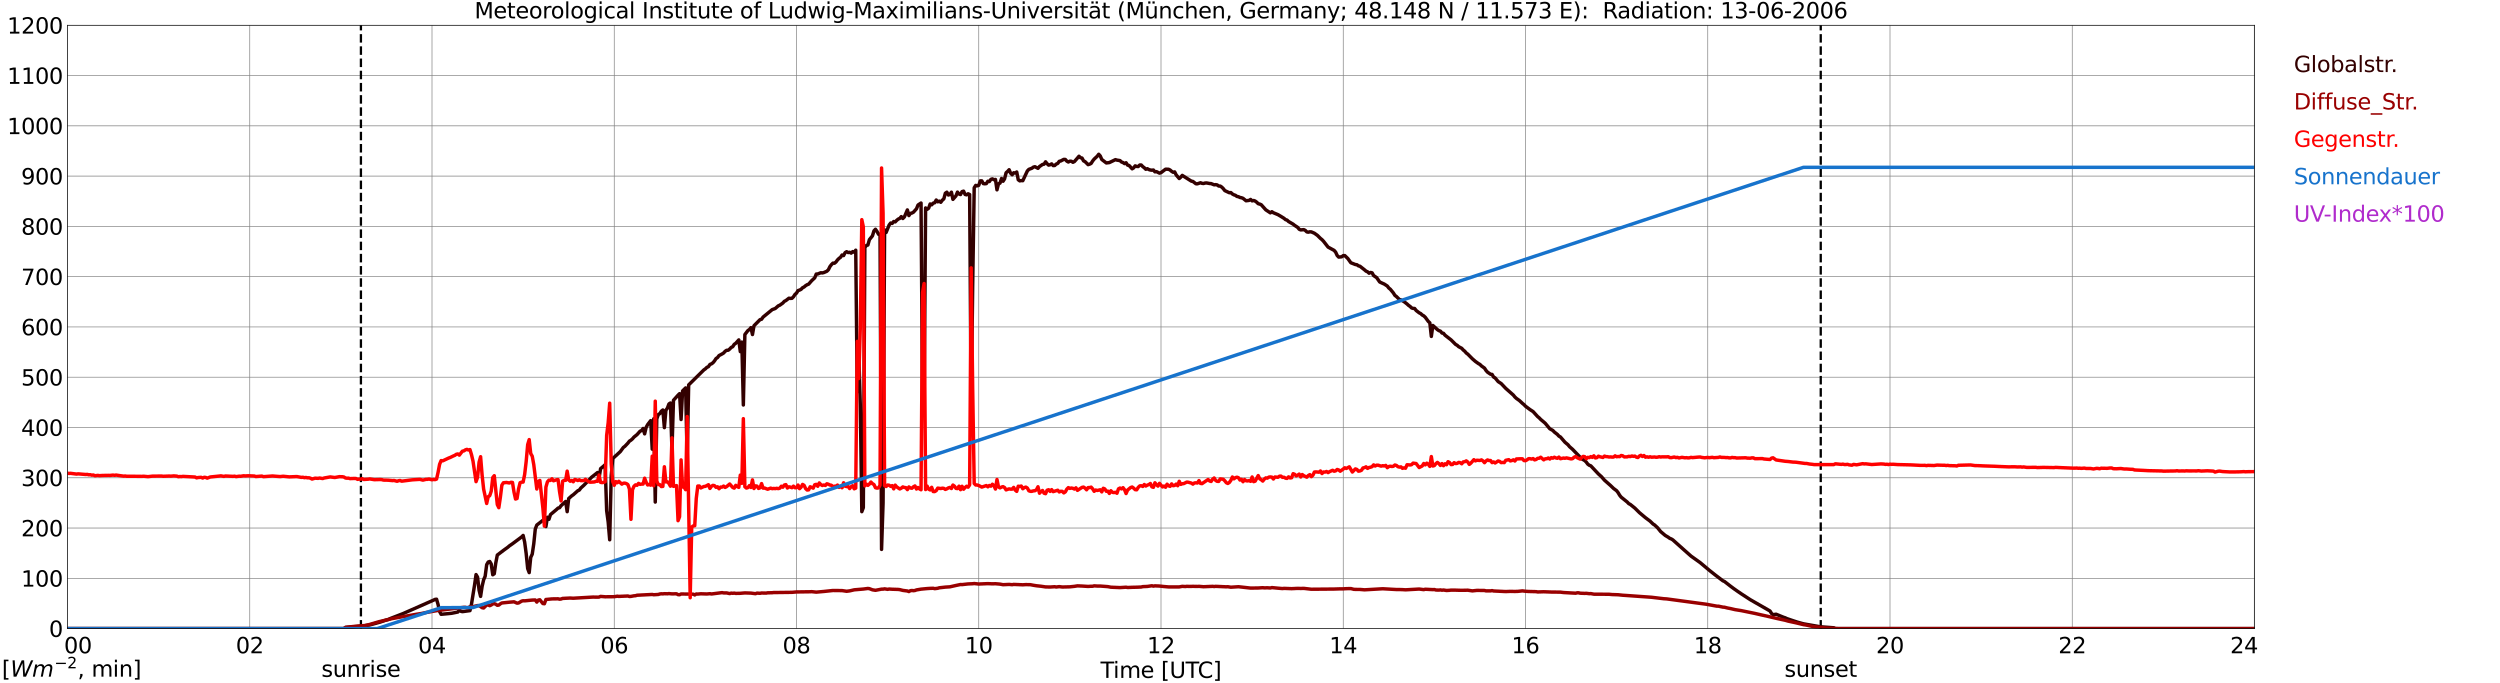 <?xml version="1.0" encoding="utf-8" standalone="no"?>
<!DOCTYPE svg PUBLIC "-//W3C//DTD SVG 1.1//EN"
  "http://www.w3.org/Graphics/SVG/1.1/DTD/svg11.dtd">
<svg xmlns:xlink="http://www.w3.org/1999/xlink" width="1085.4pt" height="296.64pt" viewBox="0 0 1085.4 296.64" xmlns="http://www.w3.org/2000/svg" version="1.1">
 <defs>
  <style type="text/css">*{stroke-linejoin: round; stroke-linecap: butt}</style>
 </defs>
 <g id="figure_1">
  <g id="patch_1">
   <path d="M 0 296.64 
L 1085.4 296.64 
L 1085.4 0 
L 0 0 
z
" style="fill: #ffffff"/>
  </g>
  <g id="axes_1">
   <g id="patch_2">
    <path d="M 29.306 272.909 
L 978.814 272.909 
L 978.814 10.976 
L 29.306 10.976 
z
" style="fill: #ffffff"/>
   </g>
   <g id="patch_3">
    <path d="M 978.814 272.909 
L 978.814 272.909 
L 978.814 10.976 
L 978.814 10.976 
z
" clip-path="url(#pbebfe6d48b)" style="fill: #d3d3d3; opacity: 0.25; stroke: #d3d3d3; stroke-linejoin: miter"/>
   </g>
   <g id="matplotlib.axis_1">
    <g id="xtick_1">
     <g id="line2d_1">
      <path d="M 29.306 272.909 
L 29.306 10.976 
" clip-path="url(#pbebfe6d48b)" style="fill: none; stroke: #808080; stroke-width: 0.3; stroke-linecap: square"/>
     </g>
     <g id="line2d_2"/>
     <g id="text_1">
      <!--    00 -->
      <g transform="translate(18.733 283.627) scale(0.095 -0.095)">
       <defs>
        <path id="DejaVuSans-20" transform="scale(0.016)"/>
        <path id="DejaVuSans-30" d="M 2034 4250 
Q 1547 4250 1301 3770 
Q 1056 3291 1056 2328 
Q 1056 1369 1301 889 
Q 1547 409 2034 409 
Q 2525 409 2770 889 
Q 3016 1369 3016 2328 
Q 3016 3291 2770 3770 
Q 2525 4250 2034 4250 
z
M 2034 4750 
Q 2819 4750 3233 4129 
Q 3647 3509 3647 2328 
Q 3647 1150 3233 529 
Q 2819 -91 2034 -91 
Q 1250 -91 836 529 
Q 422 1150 422 2328 
Q 422 3509 836 4129 
Q 1250 4750 2034 4750 
z
" transform="scale(0.016)"/>
       </defs>
       <use xlink:href="#DejaVuSans-20"/>
       <use xlink:href="#DejaVuSans-20" transform="translate(31.787 0)"/>
       <use xlink:href="#DejaVuSans-20" transform="translate(63.574 0)"/>
       <use xlink:href="#DejaVuSans-30" transform="translate(95.361 0)"/>
       <use xlink:href="#DejaVuSans-30" transform="translate(158.984 0)"/>
      </g>
     </g>
    </g>
    <g id="xtick_2">
     <g id="line2d_3">
      <path d="M 108.431 272.909 
L 108.431 10.976 
" clip-path="url(#pbebfe6d48b)" style="fill: none; stroke: #808080; stroke-width: 0.3; stroke-linecap: square"/>
     </g>
     <g id="line2d_4"/>
     <g id="text_2">
      <!-- 02 -->
      <g transform="translate(102.387 283.627) scale(0.095 -0.095)">
       <defs>
        <path id="DejaVuSans-32" d="M 1228 531 
L 3431 531 
L 3431 0 
L 469 0 
L 469 531 
Q 828 903 1448 1529 
Q 2069 2156 2228 2338 
Q 2531 2678 2651 2914 
Q 2772 3150 2772 3378 
Q 2772 3750 2511 3984 
Q 2250 4219 1831 4219 
Q 1534 4219 1204 4116 
Q 875 4013 500 3803 
L 500 4441 
Q 881 4594 1212 4672 
Q 1544 4750 1819 4750 
Q 2544 4750 2975 4387 
Q 3406 4025 3406 3419 
Q 3406 3131 3298 2873 
Q 3191 2616 2906 2266 
Q 2828 2175 2409 1742 
Q 1991 1309 1228 531 
z
" transform="scale(0.016)"/>
       </defs>
       <use xlink:href="#DejaVuSans-30"/>
       <use xlink:href="#DejaVuSans-32" transform="translate(63.623 0)"/>
      </g>
     </g>
    </g>
    <g id="xtick_3">
     <g id="line2d_5">
      <path d="M 187.557 272.909 
L 187.557 10.976 
" clip-path="url(#pbebfe6d48b)" style="fill: none; stroke: #808080; stroke-width: 0.3; stroke-linecap: square"/>
     </g>
     <g id="line2d_6"/>
     <g id="text_3">
      <!-- 04 -->
      <g transform="translate(181.513 283.627) scale(0.095 -0.095)">
       <defs>
        <path id="DejaVuSans-34" d="M 2419 4116 
L 825 1625 
L 2419 1625 
L 2419 4116 
z
M 2253 4666 
L 3047 4666 
L 3047 1625 
L 3713 1625 
L 3713 1100 
L 3047 1100 
L 3047 0 
L 2419 0 
L 2419 1100 
L 313 1100 
L 313 1709 
L 2253 4666 
z
" transform="scale(0.016)"/>
       </defs>
       <use xlink:href="#DejaVuSans-30"/>
       <use xlink:href="#DejaVuSans-34" transform="translate(63.623 0)"/>
      </g>
     </g>
    </g>
    <g id="xtick_4">
     <g id="line2d_7">
      <path d="M 266.683 272.909 
L 266.683 10.976 
" clip-path="url(#pbebfe6d48b)" style="fill: none; stroke: #808080; stroke-width: 0.3; stroke-linecap: square"/>
     </g>
     <g id="line2d_8"/>
     <g id="text_4">
      <!-- 06 -->
      <g transform="translate(260.638 283.627) scale(0.095 -0.095)">
       <defs>
        <path id="DejaVuSans-36" d="M 2113 2584 
Q 1688 2584 1439 2293 
Q 1191 2003 1191 1497 
Q 1191 994 1439 701 
Q 1688 409 2113 409 
Q 2538 409 2786 701 
Q 3034 994 3034 1497 
Q 3034 2003 2786 2293 
Q 2538 2584 2113 2584 
z
M 3366 4563 
L 3366 3988 
Q 3128 4100 2886 4159 
Q 2644 4219 2406 4219 
Q 1781 4219 1451 3797 
Q 1122 3375 1075 2522 
Q 1259 2794 1537 2939 
Q 1816 3084 2150 3084 
Q 2853 3084 3261 2657 
Q 3669 2231 3669 1497 
Q 3669 778 3244 343 
Q 2819 -91 2113 -91 
Q 1303 -91 875 529 
Q 447 1150 447 2328 
Q 447 3434 972 4092 
Q 1497 4750 2381 4750 
Q 2619 4750 2861 4703 
Q 3103 4656 3366 4563 
z
" transform="scale(0.016)"/>
       </defs>
       <use xlink:href="#DejaVuSans-30"/>
       <use xlink:href="#DejaVuSans-36" transform="translate(63.623 0)"/>
      </g>
     </g>
    </g>
    <g id="xtick_5">
     <g id="line2d_9">
      <path d="M 345.808 272.909 
L 345.808 10.976 
" clip-path="url(#pbebfe6d48b)" style="fill: none; stroke: #808080; stroke-width: 0.3; stroke-linecap: square"/>
     </g>
     <g id="line2d_10"/>
     <g id="text_5">
      <!-- 08 -->
      <g transform="translate(339.764 283.627) scale(0.095 -0.095)">
       <defs>
        <path id="DejaVuSans-38" d="M 2034 2216 
Q 1584 2216 1326 1975 
Q 1069 1734 1069 1313 
Q 1069 891 1326 650 
Q 1584 409 2034 409 
Q 2484 409 2743 651 
Q 3003 894 3003 1313 
Q 3003 1734 2745 1975 
Q 2488 2216 2034 2216 
z
M 1403 2484 
Q 997 2584 770 2862 
Q 544 3141 544 3541 
Q 544 4100 942 4425 
Q 1341 4750 2034 4750 
Q 2731 4750 3128 4425 
Q 3525 4100 3525 3541 
Q 3525 3141 3298 2862 
Q 3072 2584 2669 2484 
Q 3125 2378 3379 2068 
Q 3634 1759 3634 1313 
Q 3634 634 3220 271 
Q 2806 -91 2034 -91 
Q 1263 -91 848 271 
Q 434 634 434 1313 
Q 434 1759 690 2068 
Q 947 2378 1403 2484 
z
M 1172 3481 
Q 1172 3119 1398 2916 
Q 1625 2713 2034 2713 
Q 2441 2713 2670 2916 
Q 2900 3119 2900 3481 
Q 2900 3844 2670 4047 
Q 2441 4250 2034 4250 
Q 1625 4250 1398 4047 
Q 1172 3844 1172 3481 
z
" transform="scale(0.016)"/>
       </defs>
       <use xlink:href="#DejaVuSans-30"/>
       <use xlink:href="#DejaVuSans-38" transform="translate(63.623 0)"/>
      </g>
     </g>
    </g>
    <g id="xtick_6">
     <g id="line2d_11">
      <path d="M 424.934 272.909 
L 424.934 10.976 
" clip-path="url(#pbebfe6d48b)" style="fill: none; stroke: #808080; stroke-width: 0.3; stroke-linecap: square"/>
     </g>
     <g id="line2d_12"/>
     <g id="text_6">
      <!-- 10 -->
      <g transform="translate(418.89 283.627) scale(0.095 -0.095)">
       <defs>
        <path id="DejaVuSans-31" d="M 794 531 
L 1825 531 
L 1825 4091 
L 703 3866 
L 703 4441 
L 1819 4666 
L 2450 4666 
L 2450 531 
L 3481 531 
L 3481 0 
L 794 0 
L 794 531 
z
" transform="scale(0.016)"/>
       </defs>
       <use xlink:href="#DejaVuSans-31"/>
       <use xlink:href="#DejaVuSans-30" transform="translate(63.623 0)"/>
      </g>
     </g>
    </g>
    <g id="xtick_7">
     <g id="line2d_13">
      <path d="M 504.06 272.909 
L 504.06 10.976 
" clip-path="url(#pbebfe6d48b)" style="fill: none; stroke: #808080; stroke-width: 0.3; stroke-linecap: square"/>
     </g>
     <g id="line2d_14"/>
     <g id="text_7">
      <!-- 12 -->
      <g transform="translate(498.015 283.627) scale(0.095 -0.095)">
       <use xlink:href="#DejaVuSans-31"/>
       <use xlink:href="#DejaVuSans-32" transform="translate(63.623 0)"/>
      </g>
     </g>
    </g>
    <g id="xtick_8">
     <g id="line2d_15">
      <path d="M 583.185 272.909 
L 583.185 10.976 
" clip-path="url(#pbebfe6d48b)" style="fill: none; stroke: #808080; stroke-width: 0.3; stroke-linecap: square"/>
     </g>
     <g id="line2d_16"/>
     <g id="text_8">
      <!-- 14 -->
      <g transform="translate(577.141 283.627) scale(0.095 -0.095)">
       <use xlink:href="#DejaVuSans-31"/>
       <use xlink:href="#DejaVuSans-34" transform="translate(63.623 0)"/>
      </g>
     </g>
    </g>
    <g id="xtick_9">
     <g id="line2d_17">
      <path d="M 662.311 272.909 
L 662.311 10.976 
" clip-path="url(#pbebfe6d48b)" style="fill: none; stroke: #808080; stroke-width: 0.3; stroke-linecap: square"/>
     </g>
     <g id="line2d_18"/>
     <g id="text_9">
      <!-- 16 -->
      <g transform="translate(656.267 283.627) scale(0.095 -0.095)">
       <use xlink:href="#DejaVuSans-31"/>
       <use xlink:href="#DejaVuSans-36" transform="translate(63.623 0)"/>
      </g>
     </g>
    </g>
    <g id="xtick_10">
     <g id="line2d_19">
      <path d="M 741.437 272.909 
L 741.437 10.976 
" clip-path="url(#pbebfe6d48b)" style="fill: none; stroke: #808080; stroke-width: 0.3; stroke-linecap: square"/>
     </g>
     <g id="line2d_20"/>
     <g id="text_10">
      <!-- 18 -->
      <g transform="translate(735.392 283.627) scale(0.095 -0.095)">
       <use xlink:href="#DejaVuSans-31"/>
       <use xlink:href="#DejaVuSans-38" transform="translate(63.623 0)"/>
      </g>
     </g>
    </g>
    <g id="xtick_11">
     <g id="line2d_21">
      <path d="M 820.562 272.909 
L 820.562 10.976 
" clip-path="url(#pbebfe6d48b)" style="fill: none; stroke: #808080; stroke-width: 0.3; stroke-linecap: square"/>
     </g>
     <g id="line2d_22"/>
     <g id="text_11">
      <!-- 20 -->
      <g transform="translate(814.518 283.627) scale(0.095 -0.095)">
       <use xlink:href="#DejaVuSans-32"/>
       <use xlink:href="#DejaVuSans-30" transform="translate(63.623 0)"/>
      </g>
     </g>
    </g>
    <g id="xtick_12">
     <g id="line2d_23">
      <path d="M 899.688 272.909 
L 899.688 10.976 
" clip-path="url(#pbebfe6d48b)" style="fill: none; stroke: #808080; stroke-width: 0.3; stroke-linecap: square"/>
     </g>
     <g id="line2d_24"/>
     <g id="text_12">
      <!-- 22 -->
      <g transform="translate(893.644 283.627) scale(0.095 -0.095)">
       <use xlink:href="#DejaVuSans-32"/>
       <use xlink:href="#DejaVuSans-32" transform="translate(63.623 0)"/>
      </g>
     </g>
    </g>
    <g id="xtick_13">
     <g id="line2d_25">
      <path d="M 978.814 272.909 
L 978.814 10.976 
" clip-path="url(#pbebfe6d48b)" style="fill: none; stroke: #808080; stroke-width: 0.3; stroke-linecap: square"/>
     </g>
     <g id="line2d_26"/>
     <g id="text_13">
      <!-- 24    -->
      <g transform="translate(968.241 283.627) scale(0.095 -0.095)">
       <use xlink:href="#DejaVuSans-32"/>
       <use xlink:href="#DejaVuSans-34" transform="translate(63.623 0)"/>
       <use xlink:href="#DejaVuSans-20" transform="translate(127.246 0)"/>
       <use xlink:href="#DejaVuSans-20" transform="translate(159.033 0)"/>
       <use xlink:href="#DejaVuSans-20" transform="translate(190.82 0)"/>
      </g>
     </g>
    </g>
    <g id="text_14">
     <!-- Time [UTC] -->
     <g transform="translate(477.806 294.322) scale(0.095 -0.095)">
      <defs>
       <path id="DejaVuSans-54" d="M -19 4666 
L 3928 4666 
L 3928 4134 
L 2272 4134 
L 2272 0 
L 1638 0 
L 1638 4134 
L -19 4134 
L -19 4666 
z
" transform="scale(0.016)"/>
       <path id="DejaVuSans-69" d="M 603 3500 
L 1178 3500 
L 1178 0 
L 603 0 
L 603 3500 
z
M 603 4863 
L 1178 4863 
L 1178 4134 
L 603 4134 
L 603 4863 
z
" transform="scale(0.016)"/>
       <path id="DejaVuSans-6d" d="M 3328 2828 
Q 3544 3216 3844 3400 
Q 4144 3584 4550 3584 
Q 5097 3584 5394 3201 
Q 5691 2819 5691 2113 
L 5691 0 
L 5113 0 
L 5113 2094 
Q 5113 2597 4934 2840 
Q 4756 3084 4391 3084 
Q 3944 3084 3684 2787 
Q 3425 2491 3425 1978 
L 3425 0 
L 2847 0 
L 2847 2094 
Q 2847 2600 2669 2842 
Q 2491 3084 2119 3084 
Q 1678 3084 1418 2786 
Q 1159 2488 1159 1978 
L 1159 0 
L 581 0 
L 581 3500 
L 1159 3500 
L 1159 2956 
Q 1356 3278 1631 3431 
Q 1906 3584 2284 3584 
Q 2666 3584 2933 3390 
Q 3200 3197 3328 2828 
z
" transform="scale(0.016)"/>
       <path id="DejaVuSans-65" d="M 3597 1894 
L 3597 1613 
L 953 1613 
Q 991 1019 1311 708 
Q 1631 397 2203 397 
Q 2534 397 2845 478 
Q 3156 559 3463 722 
L 3463 178 
Q 3153 47 2828 -22 
Q 2503 -91 2169 -91 
Q 1331 -91 842 396 
Q 353 884 353 1716 
Q 353 2575 817 3079 
Q 1281 3584 2069 3584 
Q 2775 3584 3186 3129 
Q 3597 2675 3597 1894 
z
M 3022 2063 
Q 3016 2534 2758 2815 
Q 2500 3097 2075 3097 
Q 1594 3097 1305 2825 
Q 1016 2553 972 2059 
L 3022 2063 
z
" transform="scale(0.016)"/>
       <path id="DejaVuSans-5b" d="M 550 4863 
L 1875 4863 
L 1875 4416 
L 1125 4416 
L 1125 -397 
L 1875 -397 
L 1875 -844 
L 550 -844 
L 550 4863 
z
" transform="scale(0.016)"/>
       <path id="DejaVuSans-55" d="M 556 4666 
L 1191 4666 
L 1191 1831 
Q 1191 1081 1462 751 
Q 1734 422 2344 422 
Q 2950 422 3222 751 
Q 3494 1081 3494 1831 
L 3494 4666 
L 4128 4666 
L 4128 1753 
Q 4128 841 3676 375 
Q 3225 -91 2344 -91 
Q 1459 -91 1007 375 
Q 556 841 556 1753 
L 556 4666 
z
" transform="scale(0.016)"/>
       <path id="DejaVuSans-43" d="M 4122 4306 
L 4122 3641 
Q 3803 3938 3442 4084 
Q 3081 4231 2675 4231 
Q 1875 4231 1450 3742 
Q 1025 3253 1025 2328 
Q 1025 1406 1450 917 
Q 1875 428 2675 428 
Q 3081 428 3442 575 
Q 3803 722 4122 1019 
L 4122 359 
Q 3791 134 3420 21 
Q 3050 -91 2638 -91 
Q 1578 -91 968 557 
Q 359 1206 359 2328 
Q 359 3453 968 4101 
Q 1578 4750 2638 4750 
Q 3056 4750 3426 4639 
Q 3797 4528 4122 4306 
z
" transform="scale(0.016)"/>
       <path id="DejaVuSans-5d" d="M 1947 4863 
L 1947 -844 
L 622 -844 
L 622 -397 
L 1369 -397 
L 1369 4416 
L 622 4416 
L 622 4863 
L 1947 4863 
z
" transform="scale(0.016)"/>
      </defs>
      <use xlink:href="#DejaVuSans-54"/>
      <use xlink:href="#DejaVuSans-69" transform="translate(57.959 0)"/>
      <use xlink:href="#DejaVuSans-6d" transform="translate(85.742 0)"/>
      <use xlink:href="#DejaVuSans-65" transform="translate(183.154 0)"/>
      <use xlink:href="#DejaVuSans-20" transform="translate(244.678 0)"/>
      <use xlink:href="#DejaVuSans-5b" transform="translate(276.465 0)"/>
      <use xlink:href="#DejaVuSans-55" transform="translate(315.479 0)"/>
      <use xlink:href="#DejaVuSans-54" transform="translate(388.672 0)"/>
      <use xlink:href="#DejaVuSans-43" transform="translate(443.881 0)"/>
      <use xlink:href="#DejaVuSans-5d" transform="translate(513.705 0)"/>
     </g>
    </g>
   </g>
   <g id="matplotlib.axis_2">
    <g id="ytick_1">
     <g id="line2d_27">
      <path d="M 29.306 272.909 
L 978.814 272.909 
" clip-path="url(#pbebfe6d48b)" style="fill: none; stroke: #808080; stroke-width: 0.3; stroke-linecap: square"/>
     </g>
     <g id="line2d_28"/>
     <g id="text_15">
      <!-- 0 -->
      <g transform="translate(21.261 276.518) scale(0.095 -0.095)">
       <use xlink:href="#DejaVuSans-30"/>
      </g>
     </g>
    </g>
    <g id="ytick_2">
     <g id="line2d_29">
      <path d="M 29.306 251.081 
L 978.814 251.081 
" clip-path="url(#pbebfe6d48b)" style="fill: none; stroke: #808080; stroke-width: 0.3; stroke-linecap: square"/>
     </g>
     <g id="line2d_30"/>
     <g id="text_16">
      <!-- 100 -->
      <g transform="translate(9.173 254.69) scale(0.095 -0.095)">
       <use xlink:href="#DejaVuSans-31"/>
       <use xlink:href="#DejaVuSans-30" transform="translate(63.623 0)"/>
       <use xlink:href="#DejaVuSans-30" transform="translate(127.246 0)"/>
      </g>
     </g>
    </g>
    <g id="ytick_3">
     <g id="line2d_31">
      <path d="M 29.306 229.253 
L 978.814 229.253 
" clip-path="url(#pbebfe6d48b)" style="fill: none; stroke: #808080; stroke-width: 0.3; stroke-linecap: square"/>
     </g>
     <g id="line2d_32"/>
     <g id="text_17">
      <!-- 200 -->
      <g transform="translate(9.173 232.863) scale(0.095 -0.095)">
       <use xlink:href="#DejaVuSans-32"/>
       <use xlink:href="#DejaVuSans-30" transform="translate(63.623 0)"/>
       <use xlink:href="#DejaVuSans-30" transform="translate(127.246 0)"/>
      </g>
     </g>
    </g>
    <g id="ytick_4">
     <g id="line2d_33">
      <path d="M 29.306 207.426 
L 978.814 207.426 
" clip-path="url(#pbebfe6d48b)" style="fill: none; stroke: #808080; stroke-width: 0.3; stroke-linecap: square"/>
     </g>
     <g id="line2d_34"/>
     <g id="text_18">
      <!-- 300 -->
      <g transform="translate(9.173 211.035) scale(0.095 -0.095)">
       <defs>
        <path id="DejaVuSans-33" d="M 2597 2516 
Q 3050 2419 3304 2112 
Q 3559 1806 3559 1356 
Q 3559 666 3084 287 
Q 2609 -91 1734 -91 
Q 1441 -91 1130 -33 
Q 819 25 488 141 
L 488 750 
Q 750 597 1062 519 
Q 1375 441 1716 441 
Q 2309 441 2620 675 
Q 2931 909 2931 1356 
Q 2931 1769 2642 2001 
Q 2353 2234 1838 2234 
L 1294 2234 
L 1294 2753 
L 1863 2753 
Q 2328 2753 2575 2939 
Q 2822 3125 2822 3475 
Q 2822 3834 2567 4026 
Q 2313 4219 1838 4219 
Q 1578 4219 1281 4162 
Q 984 4106 628 3988 
L 628 4550 
Q 988 4650 1302 4700 
Q 1616 4750 1894 4750 
Q 2613 4750 3031 4423 
Q 3450 4097 3450 3541 
Q 3450 3153 3228 2886 
Q 3006 2619 2597 2516 
z
" transform="scale(0.016)"/>
       </defs>
       <use xlink:href="#DejaVuSans-33"/>
       <use xlink:href="#DejaVuSans-30" transform="translate(63.623 0)"/>
       <use xlink:href="#DejaVuSans-30" transform="translate(127.246 0)"/>
      </g>
     </g>
    </g>
    <g id="ytick_5">
     <g id="line2d_35">
      <path d="M 29.306 185.598 
L 978.814 185.598 
" clip-path="url(#pbebfe6d48b)" style="fill: none; stroke: #808080; stroke-width: 0.3; stroke-linecap: square"/>
     </g>
     <g id="line2d_36"/>
     <g id="text_19">
      <!-- 400 -->
      <g transform="translate(9.173 189.207) scale(0.095 -0.095)">
       <use xlink:href="#DejaVuSans-34"/>
       <use xlink:href="#DejaVuSans-30" transform="translate(63.623 0)"/>
       <use xlink:href="#DejaVuSans-30" transform="translate(127.246 0)"/>
      </g>
     </g>
    </g>
    <g id="ytick_6">
     <g id="line2d_37">
      <path d="M 29.306 163.77 
L 978.814 163.77 
" clip-path="url(#pbebfe6d48b)" style="fill: none; stroke: #808080; stroke-width: 0.3; stroke-linecap: square"/>
     </g>
     <g id="line2d_38"/>
     <g id="text_20">
      <!-- 500 -->
      <g transform="translate(9.173 167.379) scale(0.095 -0.095)">
       <defs>
        <path id="DejaVuSans-35" d="M 691 4666 
L 3169 4666 
L 3169 4134 
L 1269 4134 
L 1269 2991 
Q 1406 3038 1543 3061 
Q 1681 3084 1819 3084 
Q 2600 3084 3056 2656 
Q 3513 2228 3513 1497 
Q 3513 744 3044 326 
Q 2575 -91 1722 -91 
Q 1428 -91 1123 -41 
Q 819 9 494 109 
L 494 744 
Q 775 591 1075 516 
Q 1375 441 1709 441 
Q 2250 441 2565 725 
Q 2881 1009 2881 1497 
Q 2881 1984 2565 2268 
Q 2250 2553 1709 2553 
Q 1456 2553 1204 2497 
Q 953 2441 691 2322 
L 691 4666 
z
" transform="scale(0.016)"/>
       </defs>
       <use xlink:href="#DejaVuSans-35"/>
       <use xlink:href="#DejaVuSans-30" transform="translate(63.623 0)"/>
       <use xlink:href="#DejaVuSans-30" transform="translate(127.246 0)"/>
      </g>
     </g>
    </g>
    <g id="ytick_7">
     <g id="line2d_39">
      <path d="M 29.306 141.942 
L 978.814 141.942 
" clip-path="url(#pbebfe6d48b)" style="fill: none; stroke: #808080; stroke-width: 0.3; stroke-linecap: square"/>
     </g>
     <g id="line2d_40"/>
     <g id="text_21">
      <!-- 600 -->
      <g transform="translate(9.173 145.551) scale(0.095 -0.095)">
       <use xlink:href="#DejaVuSans-36"/>
       <use xlink:href="#DejaVuSans-30" transform="translate(63.623 0)"/>
       <use xlink:href="#DejaVuSans-30" transform="translate(127.246 0)"/>
      </g>
     </g>
    </g>
    <g id="ytick_8">
     <g id="line2d_41">
      <path d="M 29.306 120.114 
L 978.814 120.114 
" clip-path="url(#pbebfe6d48b)" style="fill: none; stroke: #808080; stroke-width: 0.3; stroke-linecap: square"/>
     </g>
     <g id="line2d_42"/>
     <g id="text_22">
      <!-- 700 -->
      <g transform="translate(9.173 123.724) scale(0.095 -0.095)">
       <defs>
        <path id="DejaVuSans-37" d="M 525 4666 
L 3525 4666 
L 3525 4397 
L 1831 0 
L 1172 0 
L 2766 4134 
L 525 4134 
L 525 4666 
z
" transform="scale(0.016)"/>
       </defs>
       <use xlink:href="#DejaVuSans-37"/>
       <use xlink:href="#DejaVuSans-30" transform="translate(63.623 0)"/>
       <use xlink:href="#DejaVuSans-30" transform="translate(127.246 0)"/>
      </g>
     </g>
    </g>
    <g id="ytick_9">
     <g id="line2d_43">
      <path d="M 29.306 98.287 
L 978.814 98.287 
" clip-path="url(#pbebfe6d48b)" style="fill: none; stroke: #808080; stroke-width: 0.3; stroke-linecap: square"/>
     </g>
     <g id="line2d_44"/>
     <g id="text_23">
      <!-- 800 -->
      <g transform="translate(9.173 101.896) scale(0.095 -0.095)">
       <use xlink:href="#DejaVuSans-38"/>
       <use xlink:href="#DejaVuSans-30" transform="translate(63.623 0)"/>
       <use xlink:href="#DejaVuSans-30" transform="translate(127.246 0)"/>
      </g>
     </g>
    </g>
    <g id="ytick_10">
     <g id="line2d_45">
      <path d="M 29.306 76.459 
L 978.814 76.459 
" clip-path="url(#pbebfe6d48b)" style="fill: none; stroke: #808080; stroke-width: 0.3; stroke-linecap: square"/>
     </g>
     <g id="line2d_46"/>
     <g id="text_24">
      <!-- 900 -->
      <g transform="translate(9.173 80.068) scale(0.095 -0.095)">
       <defs>
        <path id="DejaVuSans-39" d="M 703 97 
L 703 672 
Q 941 559 1184 500 
Q 1428 441 1663 441 
Q 2288 441 2617 861 
Q 2947 1281 2994 2138 
Q 2813 1869 2534 1725 
Q 2256 1581 1919 1581 
Q 1219 1581 811 2004 
Q 403 2428 403 3163 
Q 403 3881 828 4315 
Q 1253 4750 1959 4750 
Q 2769 4750 3195 4129 
Q 3622 3509 3622 2328 
Q 3622 1225 3098 567 
Q 2575 -91 1691 -91 
Q 1453 -91 1209 -44 
Q 966 3 703 97 
z
M 1959 2075 
Q 2384 2075 2632 2365 
Q 2881 2656 2881 3163 
Q 2881 3666 2632 3958 
Q 2384 4250 1959 4250 
Q 1534 4250 1286 3958 
Q 1038 3666 1038 3163 
Q 1038 2656 1286 2365 
Q 1534 2075 1959 2075 
z
" transform="scale(0.016)"/>
       </defs>
       <use xlink:href="#DejaVuSans-39"/>
       <use xlink:href="#DejaVuSans-30" transform="translate(63.623 0)"/>
       <use xlink:href="#DejaVuSans-30" transform="translate(127.246 0)"/>
      </g>
     </g>
    </g>
    <g id="ytick_11">
     <g id="line2d_47">
      <path d="M 29.306 54.631 
L 978.814 54.631 
" clip-path="url(#pbebfe6d48b)" style="fill: none; stroke: #808080; stroke-width: 0.3; stroke-linecap: square"/>
     </g>
     <g id="line2d_48"/>
     <g id="text_25">
      <!-- 1000 -->
      <g transform="translate(3.128 58.24) scale(0.095 -0.095)">
       <use xlink:href="#DejaVuSans-31"/>
       <use xlink:href="#DejaVuSans-30" transform="translate(63.623 0)"/>
       <use xlink:href="#DejaVuSans-30" transform="translate(127.246 0)"/>
       <use xlink:href="#DejaVuSans-30" transform="translate(190.869 0)"/>
      </g>
     </g>
    </g>
    <g id="ytick_12">
     <g id="line2d_49">
      <path d="M 29.306 32.803 
L 978.814 32.803 
" clip-path="url(#pbebfe6d48b)" style="fill: none; stroke: #808080; stroke-width: 0.3; stroke-linecap: square"/>
     </g>
     <g id="line2d_50"/>
     <g id="text_26">
      <!-- 1100 -->
      <g transform="translate(3.128 36.413) scale(0.095 -0.095)">
       <use xlink:href="#DejaVuSans-31"/>
       <use xlink:href="#DejaVuSans-31" transform="translate(63.623 0)"/>
       <use xlink:href="#DejaVuSans-30" transform="translate(127.246 0)"/>
       <use xlink:href="#DejaVuSans-30" transform="translate(190.869 0)"/>
      </g>
     </g>
    </g>
    <g id="ytick_13">
     <g id="line2d_51">
      <path d="M 29.306 10.976 
L 978.814 10.976 
" clip-path="url(#pbebfe6d48b)" style="fill: none; stroke: #808080; stroke-width: 0.3; stroke-linecap: square"/>
     </g>
     <g id="line2d_52"/>
     <g id="text_27">
      <!-- 1200 -->
      <g transform="translate(3.128 14.585) scale(0.095 -0.095)">
       <use xlink:href="#DejaVuSans-31"/>
       <use xlink:href="#DejaVuSans-32" transform="translate(63.623 0)"/>
       <use xlink:href="#DejaVuSans-30" transform="translate(127.246 0)"/>
       <use xlink:href="#DejaVuSans-30" transform="translate(190.869 0)"/>
      </g>
     </g>
    </g>
   </g>
   <g id="line2d_53">
    <path d="M 156.698 272.909 
L 156.698 10.976 
" clip-path="url(#pbebfe6d48b)" style="fill: none; stroke-dasharray: 3.7,1.6; stroke-dashoffset: 0; stroke: #000000"/>
   </g>
   <g id="line2d_54">
    <path d="M 790.495 272.909 
L 790.495 10.976 
" clip-path="url(#pbebfe6d48b)" style="fill: none; stroke-dasharray: 3.7,1.6; stroke-dashoffset: 0; stroke: #000000"/>
   </g>
   <g id="line2d_55">
    <path d="M 29.306 272.909 
L 149.313 272.909 
L 149.972 272.437 
L 152.61 272.191 
L 157.226 271.822 
L 160.523 271.331 
L 163.819 270.431 
L 165.138 270.062 
L 167.776 269.161 
L 168.435 268.997 
L 169.754 268.423 
L 175.029 266.376 
L 188.217 260.561 
L 188.876 260.233 
L 189.535 260.15 
L 190.195 262.445 
L 190.854 265.474 
L 191.513 266.703 
L 194.151 266.459 
L 196.129 266.254 
L 198.767 265.721 
L 199.426 264.861 
L 200.085 265.394 
L 200.745 265.557 
L 204.042 265.108 
L 204.701 262.281 
L 206.02 254.091 
L 206.679 249.464 
L 207.339 250.568 
L 207.998 256.219 
L 208.657 258.924 
L 209.317 254.541 
L 209.976 251.714 
L 210.635 250.199 
L 211.295 245.164 
L 211.954 244.015 
L 212.614 243.771 
L 213.273 244.875 
L 213.932 249.544 
L 214.592 249.095 
L 215.251 244.384 
L 215.91 240.986 
L 218.548 238.98 
L 220.526 237.546 
L 221.186 236.972 
L 222.504 236.07 
L 226.461 233.123 
L 227.12 232.466 
L 227.779 235.334 
L 228.439 240.289 
L 229.098 246.842 
L 229.757 248.604 
L 230.417 242.009 
L 231.076 240.575 
L 231.736 236.112 
L 232.395 229.723 
L 233.054 227.963 
L 234.373 226.94 
L 236.351 225.383 
L 237.011 228.618 
L 237.67 224.562 
L 238.329 225.464 
L 238.989 223.417 
L 241.626 221.205 
L 242.286 220.592 
L 242.945 220.428 
L 243.604 219.527 
L 245.583 217.724 
L 246.242 222.146 
L 246.901 216.456 
L 248.22 215.268 
L 248.88 214.816 
L 250.858 213.055 
L 251.517 212.769 
L 252.176 211.867 
L 253.495 210.68 
L 254.814 209.329 
L 256.792 207.24 
L 259.43 205.151 
L 260.089 207.528 
L 260.748 203.473 
L 262.067 202.368 
L 262.726 201.752 
L 263.386 221.738 
L 264.045 226.651 
L 264.705 234.35 
L 265.364 206.627 
L 266.023 199.092 
L 269.32 196.06 
L 270.639 194.259 
L 271.298 193.768 
L 272.617 192.375 
L 273.277 191.515 
L 273.936 191.105 
L 274.595 190.531 
L 275.255 189.754 
L 276.573 188.689 
L 277.892 187.215 
L 278.552 186.927 
L 279.211 186.028 
L 279.87 188.361 
L 280.53 185.537 
L 281.189 184.347 
L 282.508 182.627 
L 283.167 194.995 
L 283.827 181.808 
L 284.486 217.971 
L 285.145 181.891 
L 285.805 179.966 
L 286.464 179.597 
L 287.124 178.532 
L 287.783 178 
L 288.442 185.659 
L 289.102 178.124 
L 289.761 177.181 
L 290.42 175.38 
L 291.08 174.97 
L 291.739 195.363 
L 292.399 173.782 
L 294.377 171.571 
L 295.036 170.916 
L 295.696 182.136 
L 296.355 169.727 
L 297.674 168.417 
L 298.333 199.419 
L 298.992 167.107 
L 305.586 160.596 
L 306.246 160.144 
L 306.905 159.49 
L 307.564 159.204 
L 308.224 158.219 
L 308.883 157.975 
L 309.543 157.484 
L 310.202 156.704 
L 310.861 155.681 
L 311.521 155.231 
L 312.18 154.371 
L 313.499 153.675 
L 314.158 153.264 
L 314.818 152.529 
L 315.477 152.077 
L 316.136 152.077 
L 316.796 151.544 
L 317.455 150.848 
L 318.114 150.521 
L 318.774 149.497 
L 319.433 149.047 
L 320.752 147.572 
L 321.411 152.651 
L 322.071 148.515 
L 322.73 175.83 
L 323.39 145.238 
L 324.708 143.518 
L 325.368 143.069 
L 326.027 142.248 
L 326.686 145.238 
L 327.346 141.429 
L 329.983 138.768 
L 330.643 138.605 
L 331.302 137.662 
L 335.258 134.427 
L 336.577 133.936 
L 337.896 132.788 
L 338.555 132.502 
L 339.874 131.561 
L 340.533 130.823 
L 341.193 130.496 
L 342.512 129.472 
L 343.171 129.553 
L 343.83 129.511 
L 344.49 128.856 
L 345.149 127.833 
L 345.808 127.261 
L 346.468 126.154 
L 347.127 125.949 
L 347.787 125.622 
L 348.446 124.925 
L 349.105 124.598 
L 349.765 124.024 
L 350.424 123.616 
L 351.083 123.369 
L 352.402 121.854 
L 353.721 120.625 
L 354.38 118.988 
L 355.04 118.947 
L 356.359 118.414 
L 357.018 118.497 
L 357.677 118.333 
L 358.996 117.759 
L 359.655 117.104 
L 360.315 115.753 
L 360.974 114.893 
L 361.634 114.236 
L 362.293 114.278 
L 362.952 113.745 
L 363.612 112.844 
L 364.271 112.189 
L 364.93 111.698 
L 365.59 110.715 
L 366.249 110.96 
L 366.909 109.692 
L 367.568 109.281 
L 368.227 109.65 
L 368.887 109.528 
L 369.546 109.897 
L 370.206 109.24 
L 370.865 109.528 
L 371.524 108.627 
L 372.184 170.096 
L 372.843 153.633 
L 373.502 175.708 
L 374.162 222.146 
L 374.821 220.387 
L 375.481 107.481 
L 376.14 106.579 
L 376.799 106.374 
L 377.459 104.041 
L 378.777 102.401 
L 379.437 100.232 
L 380.096 99.535 
L 380.756 100.476 
L 381.415 101.705 
L 382.074 101.624 
L 382.734 238.528 
L 383.393 218.379 
L 384.053 99.821 
L 384.712 100.928 
L 386.031 97.693 
L 386.69 96.833 
L 387.349 96.997 
L 388.009 96.176 
L 388.668 96.34 
L 389.328 95.646 
L 389.987 95.113 
L 390.646 94.825 
L 391.306 94.048 
L 391.965 94.866 
L 392.624 94.211 
L 393.943 91.14 
L 394.603 93.596 
L 395.262 92.655 
L 395.921 92.491 
L 396.581 92.123 
L 397.899 90.649 
L 398.559 89.01 
L 399.878 88.15 
L 400.537 175.419 
L 401.196 179.802 
L 401.856 90.28 
L 402.515 90.894 
L 403.175 90.403 
L 403.834 88.56 
L 404.493 88.929 
L 405.153 88.191 
L 405.812 88.028 
L 406.471 86.84 
L 407.131 87.617 
L 407.79 87.331 
L 408.45 87.822 
L 409.109 86.921 
L 409.768 86.349 
L 410.428 83.891 
L 411.087 83.442 
L 411.746 84.668 
L 412.406 84.424 
L 413.065 83.442 
L 413.725 86.552 
L 415.043 85.037 
L 415.703 83.4 
L 416.362 84.26 
L 417.022 84.465 
L 417.681 83.195 
L 418.34 82.99 
L 419 84.424 
L 419.659 84.588 
L 420.318 84.136 
L 420.978 84.465 
L 421.637 177.877 
L 422.297 124.188 
L 422.956 81.516 
L 423.615 80.493 
L 424.275 80.696 
L 424.934 80.451 
L 425.593 78.526 
L 426.253 78.526 
L 426.912 79.713 
L 427.572 79.796 
L 428.231 79.713 
L 428.89 78.69 
L 429.55 78.812 
L 430.209 77.871 
L 430.869 77.666 
L 431.528 78.035 
L 432.187 77.913 
L 432.847 82.416 
L 433.506 79.796 
L 434.165 79.508 
L 434.825 77.502 
L 435.484 78.69 
L 436.144 77.666 
L 436.803 75.005 
L 437.462 74.431 
L 438.122 73.693 
L 438.781 75.208 
L 439.44 75.865 
L 440.1 75.005 
L 440.759 75.127 
L 441.419 74.678 
L 442.078 78.035 
L 442.737 78.526 
L 443.397 78.404 
L 444.056 78.445 
L 446.034 74.226 
L 446.694 73.53 
L 448.012 73.039 
L 448.672 72.547 
L 449.331 72.384 
L 450.65 73.08 
L 451.309 72.301 
L 452.628 71.401 
L 453.287 71.277 
L 453.947 70.253 
L 454.606 71.072 
L 455.266 71.687 
L 455.925 71.524 
L 456.584 71.155 
L 457.244 71.893 
L 457.903 71.851 
L 458.563 71.238 
L 459.222 70.95 
L 459.881 70.048 
L 460.541 69.884 
L 461.859 69.188 
L 462.519 69.23 
L 463.178 69.967 
L 463.838 70.336 
L 464.497 69.967 
L 465.156 70.009 
L 465.816 70.459 
L 466.475 70.131 
L 467.794 68.616 
L 468.453 67.837 
L 469.113 68.494 
L 469.772 68.616 
L 470.431 69.845 
L 471.091 70.173 
L 472.409 71.482 
L 473.069 71.277 
L 473.728 70.95 
L 474.388 69.884 
L 475.047 69.066 
L 476.366 67.837 
L 477.025 66.977 
L 477.685 67.715 
L 478.344 69.23 
L 479.663 70.253 
L 480.322 70.744 
L 481.641 70.581 
L 484.278 69.313 
L 484.938 69.518 
L 486.256 69.721 
L 486.916 70.336 
L 487.575 70.581 
L 488.235 71.033 
L 488.894 70.664 
L 489.553 71.687 
L 490.213 71.851 
L 491.532 73.285 
L 492.191 72.875 
L 492.85 72.015 
L 493.51 72.261 
L 494.169 72.301 
L 494.828 71.646 
L 495.488 71.646 
L 496.147 72.342 
L 496.807 72.833 
L 497.466 73.488 
L 498.125 73.244 
L 498.785 73.613 
L 499.444 73.818 
L 500.103 73.899 
L 500.763 73.818 
L 501.422 74.595 
L 502.082 74.512 
L 503.4 75.169 
L 504.06 74.964 
L 506.038 73.449 
L 507.357 73.488 
L 508.016 73.818 
L 508.675 74.39 
L 509.335 74.8 
L 509.994 74.636 
L 510.654 75.946 
L 511.972 77.502 
L 512.632 76.928 
L 513.291 76.151 
L 517.247 78.648 
L 517.907 78.773 
L 519.226 79.796 
L 519.885 79.796 
L 521.204 79.345 
L 521.863 79.591 
L 522.522 79.672 
L 523.182 79.469 
L 523.841 79.428 
L 525.16 79.672 
L 525.819 79.713 
L 527.138 80.246 
L 527.797 80.165 
L 528.457 80.288 
L 529.116 80.779 
L 529.776 80.779 
L 530.435 81.228 
L 531.094 81.885 
L 531.754 82.745 
L 533.732 83.686 
L 534.391 83.605 
L 535.051 84.219 
L 535.71 84.588 
L 536.369 84.793 
L 537.029 85.284 
L 537.688 85.406 
L 538.348 85.734 
L 539.007 85.856 
L 539.666 86.102 
L 540.985 87.168 
L 542.304 87.004 
L 542.963 86.594 
L 543.623 87.209 
L 544.282 87.045 
L 544.941 87.29 
L 545.601 87.781 
L 546.26 88.436 
L 546.919 88.602 
L 547.579 88.888 
L 549.557 91.099 
L 551.535 92.409 
L 552.195 91.917 
L 552.854 92.369 
L 554.832 93.188 
L 556.151 93.965 
L 557.47 94.786 
L 558.129 95.357 
L 558.788 95.563 
L 559.448 96.176 
L 561.426 97.324 
L 562.085 97.857 
L 563.404 98.717 
L 564.063 99.535 
L 564.723 99.821 
L 566.042 99.699 
L 566.701 100.026 
L 567.36 100.681 
L 568.02 100.806 
L 568.679 100.64 
L 569.338 100.681 
L 570.657 101.255 
L 571.976 102.196 
L 573.295 103.508 
L 573.954 104.041 
L 574.613 104.737 
L 576.592 107.275 
L 579.229 108.709 
L 579.889 109.487 
L 580.548 110.921 
L 581.207 111.617 
L 582.526 111.493 
L 583.185 110.96 
L 583.845 110.96 
L 585.164 112.23 
L 586.482 114.073 
L 588.46 114.852 
L 589.12 114.933 
L 589.779 115.424 
L 590.439 115.587 
L 592.417 117.144 
L 593.076 117.718 
L 593.736 118.004 
L 594.395 118.619 
L 595.054 118.292 
L 595.714 118.456 
L 596.373 119.643 
L 597.692 120.544 
L 599.011 122.428 
L 600.329 123.042 
L 600.989 123.328 
L 602.307 124.188 
L 602.967 125.048 
L 603.626 125.58 
L 604.945 127.178 
L 605.604 128.243 
L 606.264 128.734 
L 607.582 130.044 
L 608.242 130.208 
L 609.561 130.945 
L 610.879 131.969 
L 611.539 132.585 
L 612.198 133.034 
L 612.858 133.689 
L 613.517 133.894 
L 614.176 133.936 
L 614.836 134.796 
L 616.154 135.82 
L 616.814 136.147 
L 617.473 136.76 
L 618.133 137.129 
L 618.792 137.745 
L 620.111 139.546 
L 620.77 140.161 
L 621.429 146.057 
L 622.089 141.307 
L 624.067 143.108 
L 624.726 143.56 
L 625.386 143.765 
L 626.045 144.583 
L 626.705 144.706 
L 627.364 145.524 
L 630.001 147.572 
L 631.98 149.538 
L 632.639 149.907 
L 633.298 150.521 
L 634.617 151.217 
L 635.276 151.955 
L 635.936 152.487 
L 636.595 153.264 
L 637.255 153.755 
L 639.233 155.764 
L 640.552 156.91 
L 641.87 157.852 
L 642.53 158.219 
L 643.189 158.876 
L 644.508 159.817 
L 645.167 160.841 
L 645.827 161.578 
L 647.145 162.48 
L 647.805 162.561 
L 648.464 163.709 
L 649.123 164.076 
L 650.442 165.673 
L 651.761 166.533 
L 653.739 168.622 
L 657.036 171.53 
L 657.695 172.348 
L 658.355 172.964 
L 659.674 173.905 
L 660.992 175.134 
L 661.652 175.666 
L 662.311 176.362 
L 664.289 177.836 
L 665.608 178.696 
L 667.586 180.868 
L 668.246 181.4 
L 668.905 182.097 
L 670.224 183.201 
L 670.883 183.775 
L 672.861 186.15 
L 674.18 186.888 
L 674.839 187.584 
L 676.158 188.608 
L 676.817 189.343 
L 677.477 189.712 
L 679.455 192.006 
L 680.774 193.111 
L 681.433 193.932 
L 682.752 195.078 
L 686.708 199.214 
L 688.027 199.952 
L 688.686 200.607 
L 689.346 201.508 
L 690.005 201.999 
L 690.664 202.244 
L 693.961 205.767 
L 695.28 206.954 
L 696.599 208.469 
L 699.236 210.802 
L 700.555 212.073 
L 701.874 213.055 
L 702.533 213.915 
L 703.193 215.022 
L 703.852 215.84 
L 706.49 217.971 
L 707.149 218.667 
L 707.808 218.994 
L 709.786 220.592 
L 711.765 222.557 
L 714.402 224.768 
L 716.38 226.243 
L 717.699 227.511 
L 718.358 227.922 
L 719.677 229.151 
L 720.996 230.788 
L 722.974 232.466 
L 724.293 233.246 
L 724.952 233.737 
L 725.612 233.983 
L 726.271 234.392 
L 731.546 239.102 
L 734.184 241.435 
L 738.14 244.262 
L 739.459 245.367 
L 742.096 247.58 
L 744.734 249.667 
L 747.371 251.675 
L 748.031 252.166 
L 748.69 252.452 
L 751.327 254.499 
L 752.646 255.484 
L 753.965 256.424 
L 755.943 257.776 
L 759.899 260.356 
L 768.471 265.271 
L 769.131 266.334 
L 769.79 266.867 
L 771.109 266.662 
L 773.087 267.482 
L 774.406 268.015 
L 775.065 268.218 
L 775.725 268.548 
L 778.362 269.447 
L 780.34 270.102 
L 782.978 270.84 
L 790.231 272.11 
L 796.165 272.56 
L 796.825 272.909 
L 978.154 272.909 
L 978.154 272.909 
" clip-path="url(#pbebfe6d48b)" style="fill: none; stroke: #330000; stroke-width: 1.5; stroke-linecap: square"/>
   </g>
   <g id="line2d_56">
    <path d="M 29.306 272.909 
L 149.313 272.909 
L 149.972 272.363 
L 153.929 271.944 
L 158.544 271.566 
L 160.523 271.104 
L 164.479 269.929 
L 166.457 269.467 
L 170.413 268.543 
L 180.963 266.655 
L 182.941 266.36 
L 184.92 265.941 
L 190.195 265.018 
L 192.173 264.809 
L 201.404 263.673 
L 202.063 263.673 
L 202.723 263.927 
L 203.382 263.759 
L 204.042 263.422 
L 205.36 263.381 
L 207.339 262.918 
L 207.998 262.918 
L 209.317 263.842 
L 209.976 263.968 
L 211.295 262.667 
L 211.954 262.667 
L 212.614 262.962 
L 213.273 262.667 
L 213.932 262.204 
L 214.592 262.08 
L 215.251 262.331 
L 215.91 262.794 
L 216.57 262.709 
L 217.229 262.163 
L 217.889 261.785 
L 221.186 261.449 
L 223.164 261.281 
L 224.482 261.871 
L 225.142 261.785 
L 226.461 260.989 
L 227.12 260.821 
L 227.779 260.862 
L 231.076 260.526 
L 232.395 260.484 
L 233.054 261.408 
L 233.714 260.526 
L 234.373 260.399 
L 235.692 262.036 
L 236.351 262.122 
L 237.011 260.275 
L 239.648 260.022 
L 242.286 259.98 
L 242.945 260.148 
L 243.604 260.065 
L 244.264 259.812 
L 247.561 259.644 
L 248.88 259.729 
L 250.198 259.644 
L 257.451 259.225 
L 259.43 259.266 
L 260.089 259.225 
L 260.748 258.93 
L 262.726 259.098 
L 266.683 259.057 
L 268.002 258.847 
L 268.661 258.93 
L 272.617 258.762 
L 273.277 258.974 
L 273.936 258.93 
L 275.255 258.679 
L 275.914 258.638 
L 276.573 258.428 
L 283.167 258.092 
L 283.827 258.217 
L 285.805 258.092 
L 286.464 257.883 
L 287.124 257.797 
L 287.783 257.839 
L 288.442 257.756 
L 289.761 257.797 
L 290.42 257.714 
L 291.739 257.839 
L 293.717 257.797 
L 294.377 258.175 
L 295.036 258.217 
L 295.696 257.883 
L 300.971 257.966 
L 301.63 258.302 
L 302.289 257.883 
L 302.949 257.924 
L 304.267 257.797 
L 306.905 257.883 
L 308.224 257.756 
L 308.883 257.883 
L 313.499 257.293 
L 314.158 257.42 
L 315.477 257.42 
L 316.796 257.714 
L 317.455 257.505 
L 318.114 257.588 
L 318.774 257.505 
L 319.433 257.629 
L 321.411 257.588 
L 323.39 257.42 
L 326.027 257.505 
L 328.005 257.756 
L 328.665 257.505 
L 329.983 257.588 
L 330.643 257.461 
L 332.621 257.505 
L 333.28 257.378 
L 335.258 257.337 
L 335.918 257.252 
L 337.236 257.252 
L 343.83 257.169 
L 345.808 257.001 
L 351.743 256.916 
L 352.402 256.874 
L 354.38 257.084 
L 357.677 256.791 
L 361.634 256.37 
L 365.59 256.414 
L 367.568 256.706 
L 368.887 256.538 
L 370.865 256.077 
L 374.821 255.741 
L 376.799 255.488 
L 377.459 255.573 
L 378.777 256.077 
L 380.096 256.287 
L 381.415 256.034 
L 382.734 255.783 
L 383.393 255.783 
L 384.053 255.656 
L 385.371 255.868 
L 386.031 255.741 
L 387.349 255.824 
L 389.987 255.909 
L 390.646 255.992 
L 391.965 256.328 
L 393.284 256.497 
L 393.943 256.579 
L 394.603 256.833 
L 395.262 256.455 
L 395.921 256.37 
L 396.581 256.455 
L 397.24 256.37 
L 397.899 256.119 
L 399.878 255.783 
L 402.515 255.532 
L 403.834 255.447 
L 405.153 255.405 
L 405.812 255.573 
L 407.131 255.405 
L 407.79 255.196 
L 410.428 254.901 
L 411.746 254.818 
L 412.406 254.776 
L 415.043 254.187 
L 417.022 253.768 
L 417.681 253.81 
L 420.318 253.517 
L 422.297 253.432 
L 422.956 253.349 
L 424.934 253.558 
L 428.89 253.39 
L 430.869 253.473 
L 432.187 253.432 
L 434.165 253.6 
L 435.484 253.851 
L 438.122 253.727 
L 439.44 253.851 
L 440.1 253.727 
L 444.056 253.895 
L 445.375 253.81 
L 447.353 253.851 
L 448.672 254.104 
L 449.991 254.314 
L 451.969 254.523 
L 453.947 254.818 
L 455.925 254.859 
L 457.903 254.733 
L 458.563 254.859 
L 459.881 254.691 
L 461.2 254.859 
L 464.497 254.776 
L 466.475 254.565 
L 467.794 254.355 
L 469.772 254.44 
L 472.409 254.608 
L 473.728 254.523 
L 474.388 254.523 
L 475.047 254.355 
L 476.366 254.44 
L 477.685 254.44 
L 480.981 254.691 
L 482.3 254.942 
L 486.256 255.11 
L 488.894 254.942 
L 489.553 255.069 
L 491.532 254.986 
L 493.51 254.942 
L 495.488 254.859 
L 496.147 254.691 
L 498.125 254.608 
L 500.103 254.314 
L 500.763 254.482 
L 501.422 254.355 
L 503.4 254.44 
L 505.379 254.65 
L 507.357 254.818 
L 511.972 254.818 
L 513.291 254.565 
L 514.61 254.65 
L 515.269 254.565 
L 516.588 254.608 
L 517.907 254.565 
L 519.885 254.608 
L 520.544 254.565 
L 522.522 254.733 
L 526.479 254.565 
L 527.138 254.65 
L 527.797 254.565 
L 532.413 254.776 
L 533.073 254.733 
L 534.391 254.942 
L 537.688 254.733 
L 542.963 255.322 
L 546.26 255.279 
L 547.579 255.196 
L 548.238 255.154 
L 548.898 255.237 
L 550.216 255.196 
L 551.535 255.279 
L 552.195 255.11 
L 554.832 255.364 
L 556.81 255.532 
L 557.47 255.447 
L 560.766 255.573 
L 563.404 255.447 
L 564.723 255.488 
L 566.042 255.447 
L 569.338 255.824 
L 579.229 255.741 
L 581.867 255.656 
L 583.185 255.656 
L 584.504 255.573 
L 586.482 255.532 
L 587.801 255.868 
L 589.12 255.909 
L 590.439 255.909 
L 592.417 256.077 
L 600.329 255.615 
L 606.264 255.951 
L 607.582 255.951 
L 608.901 255.992 
L 610.22 256.077 
L 616.154 255.741 
L 618.133 255.992 
L 618.792 255.824 
L 622.089 255.992 
L 622.748 255.951 
L 623.408 256.16 
L 624.726 256.202 
L 625.386 256.119 
L 626.045 256.245 
L 626.705 256.16 
L 628.023 256.37 
L 629.342 256.287 
L 630.001 256.202 
L 631.32 256.202 
L 633.958 256.287 
L 635.276 256.287 
L 637.255 256.245 
L 639.233 256.538 
L 641.211 256.328 
L 644.508 256.37 
L 645.167 256.538 
L 646.486 256.538 
L 647.145 256.538 
L 647.805 256.414 
L 648.464 256.579 
L 653.739 256.833 
L 655.717 256.748 
L 657.695 256.791 
L 659.014 256.748 
L 660.992 256.538 
L 662.311 256.706 
L 663.63 256.791 
L 666.927 256.874 
L 667.586 257.001 
L 670.224 256.916 
L 673.521 257.042 
L 677.477 257.084 
L 678.796 257.252 
L 684.071 257.546 
L 684.73 257.378 
L 685.389 257.378 
L 686.049 257.546 
L 688.027 257.629 
L 688.686 257.588 
L 690.005 257.756 
L 690.664 257.714 
L 691.983 257.966 
L 698.577 258.007 
L 699.896 258.134 
L 702.533 258.217 
L 704.511 258.428 
L 705.83 258.511 
L 717.04 259.308 
L 722.315 259.939 
L 723.633 260.022 
L 740.777 262.331 
L 745.393 263.171 
L 746.052 263.171 
L 748.031 263.591 
L 748.69 263.632 
L 750.009 263.968 
L 751.327 264.219 
L 753.306 264.682 
L 755.943 265.101 
L 761.878 266.319 
L 765.174 267.074 
L 767.812 267.661 
L 771.768 268.585 
L 775.065 269.298 
L 776.384 269.676 
L 779.681 270.39 
L 782.978 271.189 
L 784.296 271.398 
L 786.934 271.985 
L 792.868 272.658 
L 798.143 272.909 
L 978.154 272.909 
L 978.154 272.909 
" clip-path="url(#pbebfe6d48b)" style="fill: none; stroke: #990000; stroke-width: 1.5; stroke-linecap: square"/>
   </g>
   <g id="line2d_57">
    <path d="M 29.306 205.45 
L 29.965 205.551 
L 30.625 205.496 
L 33.262 205.83 
L 33.921 205.727 
L 37.218 206.009 
L 37.878 205.959 
L 38.537 206.14 
L 39.197 206.096 
L 39.856 206.312 
L 40.515 206.205 
L 41.175 206.552 
L 42.493 206.391 
L 43.153 206.513 
L 44.472 206.426 
L 47.109 206.38 
L 47.768 206.4 
L 49.087 206.262 
L 49.747 206.367 
L 50.406 206.253 
L 51.725 206.454 
L 53.703 206.72 
L 54.362 206.664 
L 55.022 206.779 
L 57 206.771 
L 60.297 206.803 
L 61.615 206.821 
L 62.275 206.755 
L 64.253 206.943 
L 66.231 206.718 
L 70.187 206.688 
L 70.847 206.779 
L 73.484 206.681 
L 74.144 206.731 
L 75.462 206.611 
L 76.781 206.718 
L 77.441 206.978 
L 78.1 206.884 
L 78.759 206.928 
L 79.419 206.825 
L 84.694 207.107 
L 85.353 207.474 
L 86.013 207.321 
L 87.331 207.227 
L 87.991 207.548 
L 88.65 207.214 
L 89.309 207.288 
L 89.969 207.589 
L 91.288 207.085 
L 95.244 206.679 
L 95.903 206.596 
L 97.222 206.836 
L 97.881 206.659 
L 101.178 206.817 
L 101.838 206.729 
L 102.497 206.93 
L 103.816 206.742 
L 104.475 206.779 
L 105.794 206.566 
L 106.453 206.629 
L 107.772 206.563 
L 110.41 206.67 
L 111.069 206.899 
L 113.707 206.69 
L 114.366 206.95 
L 118.322 206.651 
L 120.3 206.814 
L 121.619 206.913 
L 122.938 206.771 
L 125.575 207.037 
L 128.872 206.904 
L 130.85 207.262 
L 131.51 207.201 
L 132.169 207.393 
L 132.829 207.295 
L 133.488 207.46 
L 134.147 207.426 
L 134.807 207.631 
L 135.466 207.989 
L 136.785 207.609 
L 138.104 207.683 
L 138.763 207.541 
L 140.082 207.768 
L 140.741 207.526 
L 143.379 207.063 
L 145.357 207.314 
L 147.335 206.95 
L 148.654 206.982 
L 149.313 207.098 
L 149.972 207.517 
L 150.632 207.615 
L 151.291 207.587 
L 151.951 207.792 
L 153.929 207.718 
L 154.588 207.753 
L 155.247 208.122 
L 155.907 207.995 
L 156.566 208.037 
L 157.226 207.799 
L 157.885 208.174 
L 159.863 208.05 
L 160.523 207.934 
L 162.501 208.257 
L 165.138 208.189 
L 165.798 208.246 
L 166.457 208.438 
L 168.435 208.478 
L 170.413 208.663 
L 171.073 208.6 
L 172.391 208.956 
L 173.051 208.716 
L 173.71 208.606 
L 174.37 208.912 
L 178.985 208.325 
L 182.282 208.113 
L 183.601 208.454 
L 184.92 208.126 
L 185.579 208.115 
L 186.238 207.973 
L 187.557 208.301 
L 188.217 208.161 
L 188.876 208.24 
L 189.535 207.993 
L 190.195 205.086 
L 190.854 201.587 
L 191.513 199.971 
L 192.173 200.098 
L 194.81 198.858 
L 195.47 198.614 
L 196.788 197.972 
L 197.448 197.703 
L 198.107 197.239 
L 198.767 197.088 
L 199.426 197.601 
L 200.745 195.887 
L 201.404 195.756 
L 202.063 195.307 
L 202.723 195.099 
L 203.382 195.383 
L 204.042 195.195 
L 204.701 197.391 
L 205.36 200.196 
L 206.679 209.111 
L 207.339 207.22 
L 207.998 200.679 
L 208.657 198.286 
L 209.317 206.323 
L 209.976 212.363 
L 211.295 218.582 
L 211.954 215.652 
L 212.614 215.214 
L 213.273 213.232 
L 213.932 207.334 
L 214.592 206.531 
L 215.91 219.073 
L 216.57 220.417 
L 217.229 215.971 
L 217.889 210.641 
L 218.548 209.604 
L 219.867 209.471 
L 221.186 209.696 
L 221.845 209.379 
L 222.504 209.471 
L 223.164 213.67 
L 223.823 216.661 
L 224.482 216.423 
L 225.142 212.236 
L 225.801 209.578 
L 226.461 209.331 
L 227.12 209.296 
L 227.779 206.013 
L 228.439 200.397 
L 229.098 193.045 
L 229.757 190.86 
L 230.417 196.898 
L 231.076 198.079 
L 231.736 201.713 
L 233.054 212.302 
L 233.714 209.063 
L 234.373 208.587 
L 235.692 220.505 
L 236.351 228.439 
L 237.011 211.492 
L 237.67 209.207 
L 238.329 208.456 
L 238.989 208.582 
L 239.648 207.866 
L 240.308 208.74 
L 241.626 208.303 
L 242.286 208.216 
L 242.945 213.505 
L 243.604 217.488 
L 244.264 208.923 
L 244.923 208.534 
L 245.583 208.543 
L 246.242 204.551 
L 246.901 208.364 
L 247.561 208.925 
L 248.22 208.591 
L 248.88 209.165 
L 249.539 208.183 
L 250.198 208.34 
L 250.858 208.622 
L 251.517 208.303 
L 252.176 208.683 
L 253.495 208.639 
L 254.155 208.098 
L 255.473 209.071 
L 256.133 209.351 
L 257.451 209.285 
L 258.111 209.231 
L 258.77 208.927 
L 259.43 208.969 
L 260.089 206.236 
L 260.748 209.416 
L 261.408 209.53 
L 262.067 209.427 
L 262.726 209.154 
L 263.386 189.009 
L 264.045 183.504 
L 264.705 175.037 
L 265.364 201.336 
L 266.023 209.108 
L 266.683 210.687 
L 267.342 209.08 
L 268.002 209.584 
L 268.661 208.969 
L 269.98 210.193 
L 270.639 209.789 
L 271.298 209.759 
L 271.958 209.96 
L 272.617 210.385 
L 273.277 212.354 
L 273.936 225.466 
L 274.595 212.623 
L 275.255 211.106 
L 275.914 210.512 
L 276.573 210.689 
L 277.233 209.864 
L 277.892 210.285 
L 278.552 210.161 
L 279.211 210.156 
L 279.87 207.613 
L 280.53 209.37 
L 281.189 210.547 
L 281.849 210.35 
L 282.508 210.647 
L 283.167 198.053 
L 283.827 210.909 
L 284.486 174.169 
L 285.145 208.873 
L 285.805 210.385 
L 286.464 210.427 
L 287.124 211.243 
L 287.783 211.18 
L 288.442 202.656 
L 289.102 209.228 
L 289.761 209.183 
L 290.42 209.896 
L 291.08 211.086 
L 291.739 190.11 
L 292.399 211.156 
L 293.717 210.828 
L 294.377 226.053 
L 295.036 224.357 
L 295.696 199.683 
L 296.355 211.427 
L 297.014 211.518 
L 297.674 212.603 
L 298.333 180.839 
L 299.652 259.511 
L 300.311 228.839 
L 300.971 228.323 
L 301.63 228.262 
L 302.289 216.397 
L 302.949 211.025 
L 303.608 211.003 
L 304.267 211.843 
L 305.586 211.224 
L 306.246 211.149 
L 307.564 210.449 
L 308.224 212.051 
L 308.883 211.112 
L 309.543 210.724 
L 310.202 210.85 
L 310.861 211.579 
L 311.521 211.348 
L 312.18 212.193 
L 312.839 211.468 
L 313.499 211.505 
L 314.158 211.038 
L 314.818 211.619 
L 315.477 211.261 
L 316.796 210.137 
L 318.114 211.632 
L 318.774 211.92 
L 319.433 210.717 
L 320.093 211.276 
L 320.752 211.59 
L 321.411 206.275 
L 322.071 209.842 
L 322.73 181.771 
L 323.39 211.324 
L 324.049 211.887 
L 324.708 211.712 
L 325.368 210.824 
L 326.027 211.634 
L 326.686 208.347 
L 327.346 212.097 
L 328.005 210.94 
L 328.665 211.058 
L 329.324 212.057 
L 329.983 211.789 
L 330.643 209.958 
L 331.302 211.933 
L 331.961 211.889 
L 333.28 212.409 
L 334.599 211.922 
L 335.258 212.169 
L 335.918 212.064 
L 336.577 212.138 
L 337.236 212.005 
L 337.896 212.138 
L 338.555 211.968 
L 339.215 211.108 
L 339.874 211.523 
L 340.533 210.58 
L 341.193 210.409 
L 341.852 211.874 
L 342.512 211.355 
L 343.171 211.49 
L 343.83 211.741 
L 344.49 211.069 
L 345.149 211.747 
L 345.808 211.741 
L 346.468 210.593 
L 347.127 212.156 
L 347.787 211.525 
L 348.446 210.32 
L 349.105 210.715 
L 349.765 212.127 
L 350.424 212.745 
L 351.083 212.669 
L 351.743 211.333 
L 353.062 211.929 
L 353.721 210.466 
L 354.38 210.289 
L 355.04 211.117 
L 355.699 209.672 
L 356.359 210.377 
L 357.018 210.78 
L 357.677 210.551 
L 358.337 210.759 
L 358.996 210.038 
L 359.655 210.241 
L 360.315 210.571 
L 360.974 210.678 
L 361.634 211.265 
L 362.293 211.103 
L 362.952 211.069 
L 363.612 210.604 
L 364.271 211.601 
L 364.93 211.145 
L 365.59 211.756 
L 366.249 209.606 
L 366.909 211.082 
L 367.568 211.252 
L 368.227 211.219 
L 368.887 212.125 
L 369.546 211.274 
L 370.206 210.881 
L 370.865 212.217 
L 371.524 211.918 
L 372.184 148.202 
L 372.843 164.34 
L 373.502 142.453 
L 374.162 95.368 
L 374.821 98.464 
L 375.481 210.942 
L 376.14 210.178 
L 376.799 210.722 
L 377.459 210.167 
L 378.118 209.29 
L 378.777 209.979 
L 379.437 210.368 
L 380.096 211.743 
L 380.756 211.929 
L 381.415 211.811 
L 382.074 210.682 
L 382.734 72.936 
L 383.393 92.581 
L 384.053 210.833 
L 384.712 211.219 
L 385.371 210.58 
L 386.031 210.673 
L 386.69 211.156 
L 387.349 210.842 
L 388.009 212.241 
L 388.668 210.63 
L 389.328 211.405 
L 390.646 212.28 
L 391.306 211.948 
L 391.965 211.4 
L 392.624 211.643 
L 393.284 211.712 
L 393.943 212.575 
L 394.603 211.413 
L 395.262 211.859 
L 395.921 211.981 
L 396.581 211.35 
L 397.24 210.979 
L 397.899 212.317 
L 398.559 211.656 
L 399.218 212.28 
L 399.878 212.634 
L 400.537 127.021 
L 401.196 123.094 
L 401.856 212.544 
L 402.515 211.045 
L 403.175 212.378 
L 403.834 212.719 
L 404.493 211.575 
L 405.153 213.409 
L 405.812 213.433 
L 406.471 213.005 
L 407.131 211.924 
L 408.45 212.101 
L 409.109 211.953 
L 409.768 212.022 
L 410.428 212.481 
L 411.087 212.223 
L 411.746 211.83 
L 412.406 211.619 
L 413.065 212.092 
L 413.725 210.593 
L 414.384 211.069 
L 415.043 212.036 
L 415.703 212.127 
L 416.362 211.082 
L 417.022 212.594 
L 417.681 211.128 
L 418.34 212.4 
L 419 211.662 
L 419.659 211.108 
L 420.318 211.512 
L 420.978 210.527 
L 421.637 116.29 
L 422.297 168.511 
L 422.956 209.907 
L 423.615 210.573 
L 424.275 210.575 
L 424.934 210.789 
L 426.253 211.477 
L 428.231 210.811 
L 428.89 211.359 
L 429.55 210.774 
L 430.209 211.077 
L 430.869 210.237 
L 431.528 210.855 
L 432.187 212.326 
L 432.847 208.174 
L 433.506 211.429 
L 434.165 211.813 
L 434.825 211.461 
L 435.484 211.285 
L 436.144 211.671 
L 436.803 212.684 
L 438.122 212.243 
L 438.781 212.38 
L 439.44 212.348 
L 440.1 211.616 
L 440.759 212.767 
L 441.419 213.332 
L 442.078 211.09 
L 442.737 211.18 
L 443.397 211.025 
L 444.056 212.191 
L 444.716 211.688 
L 445.375 211.485 
L 446.034 211.887 
L 446.694 213.083 
L 447.353 213.31 
L 448.012 213.312 
L 448.672 213.109 
L 449.331 213.059 
L 449.991 212.623 
L 450.65 211.331 
L 451.309 214.133 
L 451.969 213.424 
L 452.628 212.95 
L 453.287 214.124 
L 453.947 214.336 
L 454.606 212.841 
L 455.266 212.625 
L 455.925 213.341 
L 456.584 212.579 
L 457.244 213.45 
L 459.222 212.839 
L 459.881 213.585 
L 460.541 213.286 
L 461.2 213.332 
L 461.859 213.991 
L 462.519 213.557 
L 463.178 212.367 
L 463.838 211.704 
L 464.497 212.042 
L 465.156 211.874 
L 465.816 212.02 
L 466.475 212.328 
L 467.134 211.789 
L 467.794 212.893 
L 469.772 211.606 
L 470.431 211.475 
L 471.091 211.922 
L 471.75 212.649 
L 472.409 211.706 
L 473.069 211.688 
L 473.728 211.496 
L 474.388 212.243 
L 475.047 213.308 
L 475.706 212.747 
L 476.366 212.952 
L 477.685 212.636 
L 478.344 213.557 
L 479.003 211.99 
L 479.663 212.269 
L 480.322 213.306 
L 480.981 213.221 
L 481.641 214.231 
L 482.3 213.055 
L 482.96 213.76 
L 483.619 213.849 
L 484.278 213.74 
L 484.938 214.153 
L 485.597 212.243 
L 486.256 211.885 
L 486.916 212.258 
L 487.575 211.732 
L 488.235 212.616 
L 488.894 214.275 
L 489.553 212.754 
L 490.872 211.671 
L 491.532 211.442 
L 492.191 211.931 
L 492.85 212.588 
L 493.51 212.653 
L 494.169 211.61 
L 494.828 210.959 
L 495.488 210.879 
L 496.147 211.2 
L 496.807 210.355 
L 497.466 211.014 
L 498.125 210.625 
L 498.785 210.381 
L 499.444 209.918 
L 500.103 211.361 
L 500.763 211.575 
L 501.422 209.608 
L 502.082 210.438 
L 502.741 211.04 
L 503.4 209.848 
L 504.719 211.405 
L 505.379 211.023 
L 506.038 211.547 
L 506.697 210.224 
L 507.357 210.929 
L 508.016 211.158 
L 508.675 210.093 
L 509.335 210.87 
L 509.994 210.746 
L 510.654 210.165 
L 511.313 210.883 
L 511.972 208.96 
L 512.632 210.3 
L 513.291 210.023 
L 513.95 209.953 
L 515.269 209.294 
L 515.929 209.375 
L 517.247 209.737 
L 517.907 210.189 
L 518.566 209.68 
L 519.226 209.619 
L 519.885 209.696 
L 520.544 208.657 
L 521.204 209.872 
L 521.863 209.977 
L 524.501 208.192 
L 525.16 208.829 
L 525.819 209.032 
L 526.479 208.054 
L 527.138 207.528 
L 527.797 208.591 
L 528.457 208.988 
L 529.116 208.997 
L 529.776 207.917 
L 531.094 208.085 
L 531.754 208.744 
L 532.413 209.578 
L 533.073 209.894 
L 533.732 209.466 
L 534.391 208.547 
L 535.051 207.098 
L 535.71 207.89 
L 536.369 207.377 
L 537.029 207.185 
L 537.688 207.402 
L 538.348 208.417 
L 539.007 208.111 
L 539.666 209.143 
L 540.326 208.187 
L 540.985 208.733 
L 541.644 208.798 
L 542.304 208.654 
L 542.963 208.977 
L 543.623 207.089 
L 544.282 209.113 
L 544.941 208.901 
L 546.26 206.478 
L 546.919 207.862 
L 547.579 208.286 
L 548.238 208.86 
L 548.898 208.021 
L 549.557 207.478 
L 550.216 207.591 
L 550.876 207.144 
L 551.535 207.07 
L 552.195 207.161 
L 552.854 207.962 
L 553.513 207.087 
L 554.832 207.214 
L 555.491 206.74 
L 556.151 206.707 
L 556.81 207.251 
L 557.47 207.19 
L 558.129 207.609 
L 558.788 207.705 
L 559.448 207.033 
L 560.107 207.502 
L 560.766 207.419 
L 561.426 205.657 
L 562.085 205.915 
L 562.745 206.605 
L 563.404 206.282 
L 564.063 205.832 
L 564.723 207.072 
L 565.382 206.029 
L 566.042 206.524 
L 567.36 207.164 
L 568.02 206.452 
L 568.679 206.07 
L 569.338 206.939 
L 569.998 206.338 
L 570.657 204.948 
L 571.317 204.872 
L 572.635 205.011 
L 573.295 204.477 
L 573.954 205.59 
L 574.613 204.926 
L 575.273 204.961 
L 575.932 204.699 
L 576.592 205.179 
L 577.251 204.767 
L 578.57 204.18 
L 579.229 204.586 
L 579.889 204.424 
L 580.548 203.83 
L 581.207 204.036 
L 581.867 204.581 
L 583.185 203.643 
L 583.845 203.095 
L 584.504 203.39 
L 585.823 202.685 
L 587.142 204.933 
L 588.46 203.582 
L 589.12 203.82 
L 589.779 204.573 
L 590.439 204.463 
L 591.098 204.184 
L 591.757 203.163 
L 592.417 203.032 
L 593.076 202.676 
L 593.736 203.355 
L 594.395 202.962 
L 595.054 202.837 
L 595.714 202.593 
L 596.373 201.835 
L 597.032 202.324 
L 597.692 201.953 
L 598.351 201.969 
L 599.67 202.399 
L 600.329 202.176 
L 600.989 202.305 
L 601.648 202.065 
L 602.307 203.047 
L 602.967 202.538 
L 603.626 202.403 
L 604.286 202.53 
L 604.945 202.442 
L 605.604 201.888 
L 606.264 202.082 
L 606.923 202.619 
L 607.582 202.8 
L 608.242 202.702 
L 608.901 203.333 
L 609.561 203.121 
L 610.22 203.289 
L 610.879 201.776 
L 612.198 201.868 
L 612.858 201.752 
L 613.517 201.071 
L 614.836 201.253 
L 616.154 202.981 
L 617.473 202.305 
L 618.133 201.237 
L 618.792 201.825 
L 619.451 201.089 
L 620.111 201.582 
L 620.77 202.495 
L 621.429 198.229 
L 622.089 202.32 
L 622.748 202.134 
L 623.408 201.285 
L 624.067 200.762 
L 624.726 201.305 
L 625.386 202.069 
L 626.045 201.277 
L 626.705 202.189 
L 627.364 201.357 
L 628.023 201.763 
L 628.683 200.449 
L 629.342 200.82 
L 630.001 201.711 
L 630.661 201.652 
L 631.32 200.877 
L 631.98 201.27 
L 632.639 201.176 
L 633.298 200.759 
L 633.958 200.851 
L 634.617 201.355 
L 635.276 200.545 
L 635.936 200.454 
L 636.595 200.091 
L 637.255 200.604 
L 637.914 201.615 
L 638.573 201.08 
L 639.892 199.581 
L 640.552 200.098 
L 641.211 199.816 
L 642.53 199.919 
L 643.189 199.659 
L 643.848 200.113 
L 644.508 200.879 
L 645.167 200.12 
L 645.827 199.688 
L 646.486 199.947 
L 647.145 199.95 
L 647.805 200.851 
L 648.464 200.55 
L 649.123 201.01 
L 650.442 200.133 
L 651.102 200.327 
L 651.761 200.86 
L 652.42 200.766 
L 653.08 200.849 
L 653.739 199.847 
L 655.058 199.572 
L 655.717 200.113 
L 656.377 199.954 
L 657.036 199.635 
L 657.695 200.155 
L 658.355 199.264 
L 660.333 199.175 
L 660.992 199.205 
L 661.652 199.954 
L 662.311 200.024 
L 662.97 199.646 
L 663.63 199.138 
L 664.289 199.148 
L 664.949 199.317 
L 665.608 199.089 
L 666.267 199.657 
L 666.927 199.478 
L 667.586 198.985 
L 668.246 198.954 
L 668.905 198.509 
L 670.224 199.648 
L 670.883 199.186 
L 671.542 199.175 
L 672.202 198.838 
L 672.861 199.303 
L 673.521 198.684 
L 674.18 198.924 
L 674.839 198.511 
L 675.499 198.819 
L 676.158 198.967 
L 676.817 198.461 
L 677.477 199.157 
L 678.796 198.865 
L 679.455 198.963 
L 680.114 198.799 
L 682.092 199.242 
L 682.752 199.122 
L 683.411 198.513 
L 684.071 198.199 
L 684.73 198.71 
L 686.049 199.325 
L 686.708 198.627 
L 687.368 198.151 
L 688.027 198.271 
L 688.686 199.162 
L 689.346 198.566 
L 690.005 198.675 
L 690.664 198.245 
L 691.324 198.574 
L 691.983 197.891 
L 692.643 198.812 
L 693.302 198.699 
L 693.961 198.059 
L 694.621 198.306 
L 695.939 198.614 
L 696.599 198.016 
L 697.258 198.245 
L 697.918 198.267 
L 698.577 198.43 
L 699.236 198.365 
L 699.896 198.461 
L 700.555 198.432 
L 701.215 197.906 
L 701.874 198.312 
L 702.533 198.188 
L 703.193 198.258 
L 703.852 197.76 
L 704.511 197.88 
L 705.171 198.378 
L 706.49 198.345 
L 707.149 198.103 
L 707.808 198.247 
L 708.468 197.957 
L 709.127 198.131 
L 709.786 198.02 
L 710.446 198.478 
L 711.105 198.633 
L 711.765 197.985 
L 712.424 197.671 
L 713.083 198.19 
L 713.743 197.78 
L 714.402 198.507 
L 715.062 198.315 
L 715.721 198.535 
L 716.38 198.297 
L 717.04 198.502 
L 718.358 198.408 
L 719.018 198.533 
L 719.677 198.474 
L 720.337 198.28 
L 720.996 198.432 
L 721.655 198.339 
L 723.633 198.363 
L 724.293 198.278 
L 724.952 198.659 
L 725.612 198.692 
L 726.93 198.406 
L 727.59 198.694 
L 728.249 198.533 
L 728.909 198.841 
L 730.227 198.555 
L 731.546 198.762 
L 732.205 198.699 
L 732.865 198.808 
L 733.524 198.756 
L 734.184 198.557 
L 734.843 198.675 
L 737.48 198.441 
L 738.14 198.413 
L 738.799 198.594 
L 740.118 198.758 
L 741.437 198.594 
L 742.096 198.718 
L 743.415 198.546 
L 744.074 198.716 
L 746.052 198.594 
L 746.712 198.387 
L 747.371 198.585 
L 748.69 198.601 
L 749.349 198.681 
L 750.009 198.649 
L 750.668 198.784 
L 751.327 198.806 
L 751.987 198.596 
L 752.646 198.703 
L 753.306 198.692 
L 753.965 198.856 
L 757.921 198.749 
L 758.581 198.891 
L 759.899 198.935 
L 760.559 198.784 
L 761.218 198.773 
L 761.878 199.14 
L 765.174 199.105 
L 765.834 199.277 
L 767.812 199.443 
L 768.471 199.493 
L 769.131 198.9 
L 769.79 198.762 
L 771.109 199.694 
L 775.065 200.27 
L 776.384 200.369 
L 778.362 200.615 
L 779.681 200.67 
L 783.637 201.209 
L 784.296 201.202 
L 785.615 201.462 
L 786.934 201.602 
L 787.593 201.709 
L 796.165 201.711 
L 796.825 201.366 
L 798.143 201.495 
L 799.462 201.622 
L 800.122 201.501 
L 800.781 201.687 
L 801.44 201.687 
L 802.1 201.576 
L 802.759 201.816 
L 804.078 201.975 
L 804.737 201.615 
L 806.056 201.814 
L 808.694 201.305 
L 809.353 201.427 
L 810.012 201.373 
L 812.65 201.68 
L 816.606 201.416 
L 817.925 201.482 
L 818.584 201.624 
L 819.244 201.552 
L 819.903 201.7 
L 820.562 201.517 
L 821.222 201.6 
L 821.881 201.558 
L 823.859 201.702 
L 827.816 201.792 
L 829.794 201.844 
L 833.75 202.045 
L 835.069 202.043 
L 835.728 202.036 
L 836.388 202.158 
L 837.047 202.032 
L 839.684 202.113 
L 841.003 201.918 
L 842.981 201.986 
L 844.3 202.001 
L 844.959 202.117 
L 845.619 202.021 
L 846.278 202.156 
L 848.916 202.222 
L 849.575 202.318 
L 850.235 202.008 
L 854.85 201.881 
L 855.51 201.864 
L 857.488 202.148 
L 858.806 202.163 
L 861.444 202.287 
L 866.06 202.438 
L 867.378 202.506 
L 871.994 202.695 
L 874.632 202.652 
L 875.95 202.743 
L 877.269 202.698 
L 877.929 202.811 
L 878.588 202.724 
L 879.907 202.925 
L 883.863 202.896 
L 884.522 203.005 
L 887.16 202.922 
L 891.775 203.014 
L 892.435 202.92 
L 895.072 203.045 
L 900.347 203.261 
L 901.666 203.215 
L 902.326 203.298 
L 902.985 203.267 
L 903.644 203.35 
L 904.963 203.228 
L 905.622 203.381 
L 907.601 203.387 
L 908.919 203.608 
L 910.238 203.339 
L 910.898 203.374 
L 911.557 203.529 
L 912.216 203.278 
L 914.854 203.331 
L 916.173 203.173 
L 916.832 203.182 
L 917.491 203.486 
L 918.81 203.525 
L 920.788 203.405 
L 922.107 203.608 
L 923.426 203.632 
L 924.745 203.726 
L 926.063 203.776 
L 926.723 204.036 
L 931.338 204.267 
L 932.657 204.348 
L 938.592 204.474 
L 939.251 204.557 
L 942.548 204.492 
L 944.526 204.468 
L 945.185 204.361 
L 945.845 204.49 
L 947.823 204.457 
L 948.482 204.494 
L 949.142 204.409 
L 950.46 204.459 
L 952.438 204.444 
L 953.757 204.457 
L 954.417 204.361 
L 955.735 204.514 
L 958.373 204.4 
L 961.01 204.544 
L 961.67 204.957 
L 962.989 204.592 
L 963.648 204.529 
L 964.967 204.732 
L 968.264 204.907 
L 970.242 204.893 
L 972.879 204.839 
L 974.198 204.752 
L 974.857 204.835 
L 976.176 204.776 
L 978.154 204.763 
L 978.154 204.763 
" clip-path="url(#pbebfe6d48b)" style="fill: none; stroke: #ff0000; stroke-width: 1.5; stroke-linecap: square"/>
   </g>
   <g id="line2d_58">
    <path d="M 29.306 272.909 
L 163.819 272.898 
L 191.513 263.826 
L 205.36 263.765 
L 782.978 72.65 
L 978.154 72.65 
L 978.154 72.65 
" clip-path="url(#pbebfe6d48b)" style="fill: none; stroke: #1773cc; stroke-width: 1.5; stroke-linecap: square"/>
   </g>
   <g id="line2d_59">
    <path d="M 104.126 -1 
L 105.135 0.826 
L 105.794 1.415 
L 106.453 1.153 
L 107.772 -0.68 
L 107.997 -1 
M 145.284 -1 
L 145.357 -0.964 
L 146.016 -0.833 
L 146.676 -0.178 
L 147.335 0.236 
L 147.994 -0.069 
L 148.455 -1 
L 148.455 -1 
" clip-path="url(#pbebfe6d48b)" style="fill: none; stroke: #b02bcc; stroke-width: 1.5; stroke-linecap: square"/>
   </g>
   <g id="patch_4">
    <path d="M 29.306 272.909 
L 29.306 10.976 
" style="fill: none; stroke: #000000; stroke-width: 0.3; stroke-linejoin: miter; stroke-linecap: square"/>
   </g>
   <g id="patch_5">
    <path d="M 978.814 272.909 
L 978.814 10.976 
" style="fill: none; stroke: #000000; stroke-width: 0.3; stroke-linejoin: miter; stroke-linecap: square"/>
   </g>
   <g id="patch_6">
    <path d="M 29.306 272.909 
L 978.814 272.909 
" style="fill: none; stroke: #000000; stroke-width: 0.3; stroke-linejoin: miter; stroke-linecap: square"/>
   </g>
   <g id="patch_7">
    <path d="M 29.306 10.976 
L 978.814 10.976 
" style="fill: none; stroke: #000000; stroke-width: 0.3; stroke-linejoin: miter; stroke-linecap: square"/>
   </g>
   <g id="text_28">
    <!-- sunrise -->
    <g transform="translate(139.534 293.863) scale(0.095 -0.095)">
     <defs>
      <path id="DejaVuSans-73" d="M 2834 3397 
L 2834 2853 
Q 2591 2978 2328 3040 
Q 2066 3103 1784 3103 
Q 1356 3103 1142 2972 
Q 928 2841 928 2578 
Q 928 2378 1081 2264 
Q 1234 2150 1697 2047 
L 1894 2003 
Q 2506 1872 2764 1633 
Q 3022 1394 3022 966 
Q 3022 478 2636 193 
Q 2250 -91 1575 -91 
Q 1294 -91 989 -36 
Q 684 19 347 128 
L 347 722 
Q 666 556 975 473 
Q 1284 391 1588 391 
Q 1994 391 2212 530 
Q 2431 669 2431 922 
Q 2431 1156 2273 1281 
Q 2116 1406 1581 1522 
L 1381 1569 
Q 847 1681 609 1914 
Q 372 2147 372 2553 
Q 372 3047 722 3315 
Q 1072 3584 1716 3584 
Q 2034 3584 2315 3537 
Q 2597 3491 2834 3397 
z
" transform="scale(0.016)"/>
      <path id="DejaVuSans-75" d="M 544 1381 
L 544 3500 
L 1119 3500 
L 1119 1403 
Q 1119 906 1312 657 
Q 1506 409 1894 409 
Q 2359 409 2629 706 
Q 2900 1003 2900 1516 
L 2900 3500 
L 3475 3500 
L 3475 0 
L 2900 0 
L 2900 538 
Q 2691 219 2414 64 
Q 2138 -91 1772 -91 
Q 1169 -91 856 284 
Q 544 659 544 1381 
z
M 1991 3584 
L 1991 3584 
z
" transform="scale(0.016)"/>
      <path id="DejaVuSans-6e" d="M 3513 2113 
L 3513 0 
L 2938 0 
L 2938 2094 
Q 2938 2591 2744 2837 
Q 2550 3084 2163 3084 
Q 1697 3084 1428 2787 
Q 1159 2491 1159 1978 
L 1159 0 
L 581 0 
L 581 3500 
L 1159 3500 
L 1159 2956 
Q 1366 3272 1645 3428 
Q 1925 3584 2291 3584 
Q 2894 3584 3203 3211 
Q 3513 2838 3513 2113 
z
" transform="scale(0.016)"/>
      <path id="DejaVuSans-72" d="M 2631 2963 
Q 2534 3019 2420 3045 
Q 2306 3072 2169 3072 
Q 1681 3072 1420 2755 
Q 1159 2438 1159 1844 
L 1159 0 
L 581 0 
L 581 3500 
L 1159 3500 
L 1159 2956 
Q 1341 3275 1631 3429 
Q 1922 3584 2338 3584 
Q 2397 3584 2469 3576 
Q 2541 3569 2628 3553 
L 2631 2963 
z
" transform="scale(0.016)"/>
     </defs>
     <use xlink:href="#DejaVuSans-73"/>
     <use xlink:href="#DejaVuSans-75" transform="translate(52.1 0)"/>
     <use xlink:href="#DejaVuSans-6e" transform="translate(115.479 0)"/>
     <use xlink:href="#DejaVuSans-72" transform="translate(178.857 0)"/>
     <use xlink:href="#DejaVuSans-69" transform="translate(219.971 0)"/>
     <use xlink:href="#DejaVuSans-73" transform="translate(247.754 0)"/>
     <use xlink:href="#DejaVuSans-65" transform="translate(299.854 0)"/>
    </g>
   </g>
   <g id="text_29">
    <!-- sunset -->
    <g transform="translate(774.74 293.863) scale(0.095 -0.095)">
     <defs>
      <path id="DejaVuSans-74" d="M 1172 4494 
L 1172 3500 
L 2356 3500 
L 2356 3053 
L 1172 3053 
L 1172 1153 
Q 1172 725 1289 603 
Q 1406 481 1766 481 
L 2356 481 
L 2356 0 
L 1766 0 
Q 1100 0 847 248 
Q 594 497 594 1153 
L 594 3053 
L 172 3053 
L 172 3500 
L 594 3500 
L 594 4494 
L 1172 4494 
z
" transform="scale(0.016)"/>
     </defs>
     <use xlink:href="#DejaVuSans-73"/>
     <use xlink:href="#DejaVuSans-75" transform="translate(52.1 0)"/>
     <use xlink:href="#DejaVuSans-6e" transform="translate(115.479 0)"/>
     <use xlink:href="#DejaVuSans-73" transform="translate(178.857 0)"/>
     <use xlink:href="#DejaVuSans-65" transform="translate(230.957 0)"/>
     <use xlink:href="#DejaVuSans-74" transform="translate(292.48 0)"/>
    </g>
   </g>
   <g id="text_30">
    <!-- [$Wm^{-2}$, min] -->
    <g transform="translate(0.821 293.863) scale(0.095 -0.095)">
     <defs>
      <path id="DejaVuSans-Oblique-57" d="M 616 4666 
L 1228 4666 
L 1453 697 
L 3213 4666 
L 3916 4666 
L 4147 697 
L 5888 4666 
L 6528 4666 
L 4453 0 
L 3659 0 
L 3444 3891 
L 1697 0 
L 903 0 
L 616 4666 
z
" transform="scale(0.016)"/>
      <path id="DejaVuSans-Oblique-6d" d="M 5747 2113 
L 5338 0 
L 4763 0 
L 5166 2094 
Q 5191 2228 5203 2325 
Q 5216 2422 5216 2491 
Q 5216 2772 5059 2928 
Q 4903 3084 4622 3084 
Q 4203 3084 3875 2770 
Q 3547 2456 3450 1953 
L 3066 0 
L 2491 0 
L 2900 2094 
Q 2925 2209 2937 2307 
Q 2950 2406 2950 2484 
Q 2950 2769 2794 2926 
Q 2638 3084 2363 3084 
Q 1938 3084 1609 2770 
Q 1281 2456 1184 1953 
L 800 0 
L 225 0 
L 909 3500 
L 1484 3500 
L 1375 2956 
Q 1609 3263 1923 3423 
Q 2238 3584 2597 3584 
Q 2978 3584 3223 3384 
Q 3469 3184 3519 2828 
Q 3781 3197 4126 3390 
Q 4472 3584 4856 3584 
Q 5306 3584 5551 3325 
Q 5797 3066 5797 2591 
Q 5797 2488 5784 2364 
Q 5772 2241 5747 2113 
z
" transform="scale(0.016)"/>
      <path id="DejaVuSans-2212" d="M 678 2272 
L 4684 2272 
L 4684 1741 
L 678 1741 
L 678 2272 
z
" transform="scale(0.016)"/>
      <path id="DejaVuSans-2c" d="M 750 794 
L 1409 794 
L 1409 256 
L 897 -744 
L 494 -744 
L 750 256 
L 750 794 
z
" transform="scale(0.016)"/>
     </defs>
     <use xlink:href="#DejaVuSans-5b" transform="translate(0 0.766)"/>
     <use xlink:href="#DejaVuSans-Oblique-57" transform="translate(39.014 0.766)"/>
     <use xlink:href="#DejaVuSans-Oblique-6d" transform="translate(137.891 0.766)"/>
     <use xlink:href="#DejaVuSans-2212" transform="translate(239.953 39.047) scale(0.7)"/>
     <use xlink:href="#DejaVuSans-32" transform="translate(298.605 39.047) scale(0.7)"/>
     <use xlink:href="#DejaVuSans-2c" transform="translate(345.875 0.766)"/>
     <use xlink:href="#DejaVuSans-20" transform="translate(377.663 0.766)"/>
     <use xlink:href="#DejaVuSans-6d" transform="translate(409.45 0.766)"/>
     <use xlink:href="#DejaVuSans-69" transform="translate(506.862 0.766)"/>
     <use xlink:href="#DejaVuSans-6e" transform="translate(534.645 0.766)"/>
     <use xlink:href="#DejaVuSans-5d" transform="translate(598.024 0.766)"/>
    </g>
   </g>
   <g id="text_31">
    <!-- Globalstr. -->
    <g style="fill: #330000" transform="translate(995.905 31.291) scale(0.095 -0.095)">
     <defs>
      <path id="DejaVuSans-47" d="M 3809 666 
L 3809 1919 
L 2778 1919 
L 2778 2438 
L 4434 2438 
L 4434 434 
Q 4069 175 3628 42 
Q 3188 -91 2688 -91 
Q 1594 -91 976 548 
Q 359 1188 359 2328 
Q 359 3472 976 4111 
Q 1594 4750 2688 4750 
Q 3144 4750 3555 4637 
Q 3966 4525 4313 4306 
L 4313 3634 
Q 3963 3931 3569 4081 
Q 3175 4231 2741 4231 
Q 1884 4231 1454 3753 
Q 1025 3275 1025 2328 
Q 1025 1384 1454 906 
Q 1884 428 2741 428 
Q 3075 428 3337 486 
Q 3600 544 3809 666 
z
" transform="scale(0.016)"/>
      <path id="DejaVuSans-6c" d="M 603 4863 
L 1178 4863 
L 1178 0 
L 603 0 
L 603 4863 
z
" transform="scale(0.016)"/>
      <path id="DejaVuSans-6f" d="M 1959 3097 
Q 1497 3097 1228 2736 
Q 959 2375 959 1747 
Q 959 1119 1226 758 
Q 1494 397 1959 397 
Q 2419 397 2687 759 
Q 2956 1122 2956 1747 
Q 2956 2369 2687 2733 
Q 2419 3097 1959 3097 
z
M 1959 3584 
Q 2709 3584 3137 3096 
Q 3566 2609 3566 1747 
Q 3566 888 3137 398 
Q 2709 -91 1959 -91 
Q 1206 -91 779 398 
Q 353 888 353 1747 
Q 353 2609 779 3096 
Q 1206 3584 1959 3584 
z
" transform="scale(0.016)"/>
      <path id="DejaVuSans-62" d="M 3116 1747 
Q 3116 2381 2855 2742 
Q 2594 3103 2138 3103 
Q 1681 3103 1420 2742 
Q 1159 2381 1159 1747 
Q 1159 1113 1420 752 
Q 1681 391 2138 391 
Q 2594 391 2855 752 
Q 3116 1113 3116 1747 
z
M 1159 2969 
Q 1341 3281 1617 3432 
Q 1894 3584 2278 3584 
Q 2916 3584 3314 3078 
Q 3713 2572 3713 1747 
Q 3713 922 3314 415 
Q 2916 -91 2278 -91 
Q 1894 -91 1617 61 
Q 1341 213 1159 525 
L 1159 0 
L 581 0 
L 581 4863 
L 1159 4863 
L 1159 2969 
z
" transform="scale(0.016)"/>
      <path id="DejaVuSans-61" d="M 2194 1759 
Q 1497 1759 1228 1600 
Q 959 1441 959 1056 
Q 959 750 1161 570 
Q 1363 391 1709 391 
Q 2188 391 2477 730 
Q 2766 1069 2766 1631 
L 2766 1759 
L 2194 1759 
z
M 3341 1997 
L 3341 0 
L 2766 0 
L 2766 531 
Q 2569 213 2275 61 
Q 1981 -91 1556 -91 
Q 1019 -91 701 211 
Q 384 513 384 1019 
Q 384 1609 779 1909 
Q 1175 2209 1959 2209 
L 2766 2209 
L 2766 2266 
Q 2766 2663 2505 2880 
Q 2244 3097 1772 3097 
Q 1472 3097 1187 3025 
Q 903 2953 641 2809 
L 641 3341 
Q 956 3463 1253 3523 
Q 1550 3584 1831 3584 
Q 2591 3584 2966 3190 
Q 3341 2797 3341 1997 
z
" transform="scale(0.016)"/>
      <path id="DejaVuSans-2e" d="M 684 794 
L 1344 794 
L 1344 0 
L 684 0 
L 684 794 
z
" transform="scale(0.016)"/>
     </defs>
     <use xlink:href="#DejaVuSans-47"/>
     <use xlink:href="#DejaVuSans-6c" transform="translate(77.49 0)"/>
     <use xlink:href="#DejaVuSans-6f" transform="translate(105.273 0)"/>
     <use xlink:href="#DejaVuSans-62" transform="translate(166.455 0)"/>
     <use xlink:href="#DejaVuSans-61" transform="translate(229.932 0)"/>
     <use xlink:href="#DejaVuSans-6c" transform="translate(291.211 0)"/>
     <use xlink:href="#DejaVuSans-73" transform="translate(318.994 0)"/>
     <use xlink:href="#DejaVuSans-74" transform="translate(371.094 0)"/>
     <use xlink:href="#DejaVuSans-72" transform="translate(410.303 0)"/>
     <use xlink:href="#DejaVuSans-2e" transform="translate(442.291 0)"/>
    </g>
   </g>
   <g id="text_32">
    <!-- Diffuse_Str. -->
    <g style="fill: #990000" transform="translate(995.905 47.531) scale(0.095 -0.095)">
     <defs>
      <path id="DejaVuSans-44" d="M 1259 4147 
L 1259 519 
L 2022 519 
Q 2988 519 3436 956 
Q 3884 1394 3884 2338 
Q 3884 3275 3436 3711 
Q 2988 4147 2022 4147 
L 1259 4147 
z
M 628 4666 
L 1925 4666 
Q 3281 4666 3915 4102 
Q 4550 3538 4550 2338 
Q 4550 1131 3912 565 
Q 3275 0 1925 0 
L 628 0 
L 628 4666 
z
" transform="scale(0.016)"/>
      <path id="DejaVuSans-66" d="M 2375 4863 
L 2375 4384 
L 1825 4384 
Q 1516 4384 1395 4259 
Q 1275 4134 1275 3809 
L 1275 3500 
L 2222 3500 
L 2222 3053 
L 1275 3053 
L 1275 0 
L 697 0 
L 697 3053 
L 147 3053 
L 147 3500 
L 697 3500 
L 697 3744 
Q 697 4328 969 4595 
Q 1241 4863 1831 4863 
L 2375 4863 
z
" transform="scale(0.016)"/>
      <path id="DejaVuSans-5f" d="M 3263 -1063 
L 3263 -1509 
L -63 -1509 
L -63 -1063 
L 3263 -1063 
z
" transform="scale(0.016)"/>
      <path id="DejaVuSans-53" d="M 3425 4513 
L 3425 3897 
Q 3066 4069 2747 4153 
Q 2428 4238 2131 4238 
Q 1616 4238 1336 4038 
Q 1056 3838 1056 3469 
Q 1056 3159 1242 3001 
Q 1428 2844 1947 2747 
L 2328 2669 
Q 3034 2534 3370 2195 
Q 3706 1856 3706 1288 
Q 3706 609 3251 259 
Q 2797 -91 1919 -91 
Q 1588 -91 1214 -16 
Q 841 59 441 206 
L 441 856 
Q 825 641 1194 531 
Q 1563 422 1919 422 
Q 2459 422 2753 634 
Q 3047 847 3047 1241 
Q 3047 1584 2836 1778 
Q 2625 1972 2144 2069 
L 1759 2144 
Q 1053 2284 737 2584 
Q 422 2884 422 3419 
Q 422 4038 858 4394 
Q 1294 4750 2059 4750 
Q 2388 4750 2728 4690 
Q 3069 4631 3425 4513 
z
" transform="scale(0.016)"/>
     </defs>
     <use xlink:href="#DejaVuSans-44"/>
     <use xlink:href="#DejaVuSans-69" transform="translate(77.002 0)"/>
     <use xlink:href="#DejaVuSans-66" transform="translate(104.785 0)"/>
     <use xlink:href="#DejaVuSans-66" transform="translate(139.99 0)"/>
     <use xlink:href="#DejaVuSans-75" transform="translate(175.195 0)"/>
     <use xlink:href="#DejaVuSans-73" transform="translate(238.574 0)"/>
     <use xlink:href="#DejaVuSans-65" transform="translate(290.674 0)"/>
     <use xlink:href="#DejaVuSans-5f" transform="translate(352.197 0)"/>
     <use xlink:href="#DejaVuSans-53" transform="translate(402.197 0)"/>
     <use xlink:href="#DejaVuSans-74" transform="translate(465.674 0)"/>
     <use xlink:href="#DejaVuSans-72" transform="translate(504.883 0)"/>
     <use xlink:href="#DejaVuSans-2e" transform="translate(536.871 0)"/>
    </g>
   </g>
   <g id="text_33">
    <!-- Gegenstr. -->
    <g style="fill: #ff0000" transform="translate(995.905 63.771) scale(0.095 -0.095)">
     <defs>
      <path id="DejaVuSans-67" d="M 2906 1791 
Q 2906 2416 2648 2759 
Q 2391 3103 1925 3103 
Q 1463 3103 1205 2759 
Q 947 2416 947 1791 
Q 947 1169 1205 825 
Q 1463 481 1925 481 
Q 2391 481 2648 825 
Q 2906 1169 2906 1791 
z
M 3481 434 
Q 3481 -459 3084 -895 
Q 2688 -1331 1869 -1331 
Q 1566 -1331 1297 -1286 
Q 1028 -1241 775 -1147 
L 775 -588 
Q 1028 -725 1275 -790 
Q 1522 -856 1778 -856 
Q 2344 -856 2625 -561 
Q 2906 -266 2906 331 
L 2906 616 
Q 2728 306 2450 153 
Q 2172 0 1784 0 
Q 1141 0 747 490 
Q 353 981 353 1791 
Q 353 2603 747 3093 
Q 1141 3584 1784 3584 
Q 2172 3584 2450 3431 
Q 2728 3278 2906 2969 
L 2906 3500 
L 3481 3500 
L 3481 434 
z
" transform="scale(0.016)"/>
     </defs>
     <use xlink:href="#DejaVuSans-47"/>
     <use xlink:href="#DejaVuSans-65" transform="translate(77.49 0)"/>
     <use xlink:href="#DejaVuSans-67" transform="translate(139.014 0)"/>
     <use xlink:href="#DejaVuSans-65" transform="translate(202.49 0)"/>
     <use xlink:href="#DejaVuSans-6e" transform="translate(264.014 0)"/>
     <use xlink:href="#DejaVuSans-73" transform="translate(327.393 0)"/>
     <use xlink:href="#DejaVuSans-74" transform="translate(379.492 0)"/>
     <use xlink:href="#DejaVuSans-72" transform="translate(418.701 0)"/>
     <use xlink:href="#DejaVuSans-2e" transform="translate(450.689 0)"/>
    </g>
   </g>
   <g id="text_34">
    <!-- Sonnendauer -->
    <g style="fill: #1773cc" transform="translate(995.905 80.01) scale(0.095 -0.095)">
     <defs>
      <path id="DejaVuSans-64" d="M 2906 2969 
L 2906 4863 
L 3481 4863 
L 3481 0 
L 2906 0 
L 2906 525 
Q 2725 213 2448 61 
Q 2172 -91 1784 -91 
Q 1150 -91 751 415 
Q 353 922 353 1747 
Q 353 2572 751 3078 
Q 1150 3584 1784 3584 
Q 2172 3584 2448 3432 
Q 2725 3281 2906 2969 
z
M 947 1747 
Q 947 1113 1208 752 
Q 1469 391 1925 391 
Q 2381 391 2643 752 
Q 2906 1113 2906 1747 
Q 2906 2381 2643 2742 
Q 2381 3103 1925 3103 
Q 1469 3103 1208 2742 
Q 947 2381 947 1747 
z
" transform="scale(0.016)"/>
     </defs>
     <use xlink:href="#DejaVuSans-53"/>
     <use xlink:href="#DejaVuSans-6f" transform="translate(63.477 0)"/>
     <use xlink:href="#DejaVuSans-6e" transform="translate(124.658 0)"/>
     <use xlink:href="#DejaVuSans-6e" transform="translate(188.037 0)"/>
     <use xlink:href="#DejaVuSans-65" transform="translate(251.416 0)"/>
     <use xlink:href="#DejaVuSans-6e" transform="translate(312.939 0)"/>
     <use xlink:href="#DejaVuSans-64" transform="translate(376.318 0)"/>
     <use xlink:href="#DejaVuSans-61" transform="translate(439.795 0)"/>
     <use xlink:href="#DejaVuSans-75" transform="translate(501.074 0)"/>
     <use xlink:href="#DejaVuSans-65" transform="translate(564.453 0)"/>
     <use xlink:href="#DejaVuSans-72" transform="translate(625.977 0)"/>
    </g>
   </g>
   <g id="text_35">
    <!-- UV-Index*100 -->
    <g style="fill: #b02bcc" transform="translate(995.905 96.25) scale(0.095 -0.095)">
     <defs>
      <path id="DejaVuSans-56" d="M 1831 0 
L 50 4666 
L 709 4666 
L 2188 738 
L 3669 4666 
L 4325 4666 
L 2547 0 
L 1831 0 
z
" transform="scale(0.016)"/>
      <path id="DejaVuSans-2d" d="M 313 2009 
L 1997 2009 
L 1997 1497 
L 313 1497 
L 313 2009 
z
" transform="scale(0.016)"/>
      <path id="DejaVuSans-49" d="M 628 4666 
L 1259 4666 
L 1259 0 
L 628 0 
L 628 4666 
z
" transform="scale(0.016)"/>
      <path id="DejaVuSans-78" d="M 3513 3500 
L 2247 1797 
L 3578 0 
L 2900 0 
L 1881 1375 
L 863 0 
L 184 0 
L 1544 1831 
L 300 3500 
L 978 3500 
L 1906 2253 
L 2834 3500 
L 3513 3500 
z
" transform="scale(0.016)"/>
      <path id="DejaVuSans-2a" d="M 3009 3897 
L 1888 3291 
L 3009 2681 
L 2828 2375 
L 1778 3009 
L 1778 1831 
L 1422 1831 
L 1422 3009 
L 372 2375 
L 191 2681 
L 1313 3291 
L 191 3897 
L 372 4206 
L 1422 3572 
L 1422 4750 
L 1778 4750 
L 1778 3572 
L 2828 4206 
L 3009 3897 
z
" transform="scale(0.016)"/>
     </defs>
     <use xlink:href="#DejaVuSans-55"/>
     <use xlink:href="#DejaVuSans-56" transform="translate(73.193 0)"/>
     <use xlink:href="#DejaVuSans-2d" transform="translate(135.727 0)"/>
     <use xlink:href="#DejaVuSans-49" transform="translate(171.811 0)"/>
     <use xlink:href="#DejaVuSans-6e" transform="translate(201.303 0)"/>
     <use xlink:href="#DejaVuSans-64" transform="translate(264.682 0)"/>
     <use xlink:href="#DejaVuSans-65" transform="translate(328.158 0)"/>
     <use xlink:href="#DejaVuSans-78" transform="translate(387.932 0)"/>
     <use xlink:href="#DejaVuSans-2a" transform="translate(447.111 0)"/>
     <use xlink:href="#DejaVuSans-31" transform="translate(497.111 0)"/>
     <use xlink:href="#DejaVuSans-30" transform="translate(560.734 0)"/>
     <use xlink:href="#DejaVuSans-30" transform="translate(624.357 0)"/>
    </g>
   </g>
   <g id="text_36">
    <!-- Meteorological Institute of Ludwig-Maximilians-Universität (München, Germany; 48.148 N / 11.573 E):  Radiation: 13-06-2006 -->
    <g transform="translate(206.01 7.976) scale(0.095 -0.095)">
     <defs>
      <path id="DejaVuSans-4d" d="M 628 4666 
L 1569 4666 
L 2759 1491 
L 3956 4666 
L 4897 4666 
L 4897 0 
L 4281 0 
L 4281 4097 
L 3078 897 
L 2444 897 
L 1241 4097 
L 1241 0 
L 628 0 
L 628 4666 
z
" transform="scale(0.016)"/>
      <path id="DejaVuSans-63" d="M 3122 3366 
L 3122 2828 
Q 2878 2963 2633 3030 
Q 2388 3097 2138 3097 
Q 1578 3097 1268 2742 
Q 959 2388 959 1747 
Q 959 1106 1268 751 
Q 1578 397 2138 397 
Q 2388 397 2633 464 
Q 2878 531 3122 666 
L 3122 134 
Q 2881 22 2623 -34 
Q 2366 -91 2075 -91 
Q 1284 -91 818 406 
Q 353 903 353 1747 
Q 353 2603 823 3093 
Q 1294 3584 2113 3584 
Q 2378 3584 2631 3529 
Q 2884 3475 3122 3366 
z
" transform="scale(0.016)"/>
      <path id="DejaVuSans-4c" d="M 628 4666 
L 1259 4666 
L 1259 531 
L 3531 531 
L 3531 0 
L 628 0 
L 628 4666 
z
" transform="scale(0.016)"/>
      <path id="DejaVuSans-77" d="M 269 3500 
L 844 3500 
L 1563 769 
L 2278 3500 
L 2956 3500 
L 3675 769 
L 4391 3500 
L 4966 3500 
L 4050 0 
L 3372 0 
L 2619 2869 
L 1863 0 
L 1184 0 
L 269 3500 
z
" transform="scale(0.016)"/>
      <path id="DejaVuSans-76" d="M 191 3500 
L 800 3500 
L 1894 563 
L 2988 3500 
L 3597 3500 
L 2284 0 
L 1503 0 
L 191 3500 
z
" transform="scale(0.016)"/>
      <path id="DejaVuSans-e4" d="M 2194 1759 
Q 1497 1759 1228 1600 
Q 959 1441 959 1056 
Q 959 750 1161 570 
Q 1363 391 1709 391 
Q 2188 391 2477 730 
Q 2766 1069 2766 1631 
L 2766 1759 
L 2194 1759 
z
M 3341 1997 
L 3341 0 
L 2766 0 
L 2766 531 
Q 2569 213 2275 61 
Q 1981 -91 1556 -91 
Q 1019 -91 701 211 
Q 384 513 384 1019 
Q 384 1609 779 1909 
Q 1175 2209 1959 2209 
L 2766 2209 
L 2766 2266 
Q 2766 2663 2505 2880 
Q 2244 3097 1772 3097 
Q 1472 3097 1187 3025 
Q 903 2953 641 2809 
L 641 3341 
Q 956 3463 1253 3523 
Q 1550 3584 1831 3584 
Q 2591 3584 2966 3190 
Q 3341 2797 3341 1997 
z
M 2150 4850 
L 2784 4850 
L 2784 4219 
L 2150 4219 
L 2150 4850 
z
M 928 4850 
L 1562 4850 
L 1562 4219 
L 928 4219 
L 928 4850 
z
" transform="scale(0.016)"/>
      <path id="DejaVuSans-28" d="M 1984 4856 
Q 1566 4138 1362 3434 
Q 1159 2731 1159 2009 
Q 1159 1288 1364 580 
Q 1569 -128 1984 -844 
L 1484 -844 
Q 1016 -109 783 600 
Q 550 1309 550 2009 
Q 550 2706 781 3412 
Q 1013 4119 1484 4856 
L 1984 4856 
z
" transform="scale(0.016)"/>
      <path id="DejaVuSans-fc" d="M 544 1381 
L 544 3500 
L 1119 3500 
L 1119 1403 
Q 1119 906 1312 657 
Q 1506 409 1894 409 
Q 2359 409 2629 706 
Q 2900 1003 2900 1516 
L 2900 3500 
L 3475 3500 
L 3475 0 
L 2900 0 
L 2900 538 
Q 2691 219 2414 64 
Q 2138 -91 1772 -91 
Q 1169 -91 856 284 
Q 544 659 544 1381 
z
M 1991 3584 
L 1991 3584 
z
M 2278 4850 
L 2912 4850 
L 2912 4219 
L 2278 4219 
L 2278 4850 
z
M 1056 4850 
L 1690 4850 
L 1690 4219 
L 1056 4219 
L 1056 4850 
z
" transform="scale(0.016)"/>
      <path id="DejaVuSans-68" d="M 3513 2113 
L 3513 0 
L 2938 0 
L 2938 2094 
Q 2938 2591 2744 2837 
Q 2550 3084 2163 3084 
Q 1697 3084 1428 2787 
Q 1159 2491 1159 1978 
L 1159 0 
L 581 0 
L 581 4863 
L 1159 4863 
L 1159 2956 
Q 1366 3272 1645 3428 
Q 1925 3584 2291 3584 
Q 2894 3584 3203 3211 
Q 3513 2838 3513 2113 
z
" transform="scale(0.016)"/>
      <path id="DejaVuSans-79" d="M 2059 -325 
Q 1816 -950 1584 -1140 
Q 1353 -1331 966 -1331 
L 506 -1331 
L 506 -850 
L 844 -850 
Q 1081 -850 1212 -737 
Q 1344 -625 1503 -206 
L 1606 56 
L 191 3500 
L 800 3500 
L 1894 763 
L 2988 3500 
L 3597 3500 
L 2059 -325 
z
" transform="scale(0.016)"/>
      <path id="DejaVuSans-3b" d="M 750 3309 
L 1409 3309 
L 1409 2516 
L 750 2516 
L 750 3309 
z
M 750 794 
L 1409 794 
L 1409 256 
L 897 -744 
L 494 -744 
L 750 256 
L 750 794 
z
" transform="scale(0.016)"/>
      <path id="DejaVuSans-4e" d="M 628 4666 
L 1478 4666 
L 3547 763 
L 3547 4666 
L 4159 4666 
L 4159 0 
L 3309 0 
L 1241 3903 
L 1241 0 
L 628 0 
L 628 4666 
z
" transform="scale(0.016)"/>
      <path id="DejaVuSans-2f" d="M 1625 4666 
L 2156 4666 
L 531 -594 
L 0 -594 
L 1625 4666 
z
" transform="scale(0.016)"/>
      <path id="DejaVuSans-45" d="M 628 4666 
L 3578 4666 
L 3578 4134 
L 1259 4134 
L 1259 2753 
L 3481 2753 
L 3481 2222 
L 1259 2222 
L 1259 531 
L 3634 531 
L 3634 0 
L 628 0 
L 628 4666 
z
" transform="scale(0.016)"/>
      <path id="DejaVuSans-29" d="M 513 4856 
L 1013 4856 
Q 1481 4119 1714 3412 
Q 1947 2706 1947 2009 
Q 1947 1309 1714 600 
Q 1481 -109 1013 -844 
L 513 -844 
Q 928 -128 1133 580 
Q 1338 1288 1338 2009 
Q 1338 2731 1133 3434 
Q 928 4138 513 4856 
z
" transform="scale(0.016)"/>
      <path id="DejaVuSans-3a" d="M 750 794 
L 1409 794 
L 1409 0 
L 750 0 
L 750 794 
z
M 750 3309 
L 1409 3309 
L 1409 2516 
L 750 2516 
L 750 3309 
z
" transform="scale(0.016)"/>
      <path id="DejaVuSans-52" d="M 2841 2188 
Q 3044 2119 3236 1894 
Q 3428 1669 3622 1275 
L 4263 0 
L 3584 0 
L 2988 1197 
Q 2756 1666 2539 1819 
Q 2322 1972 1947 1972 
L 1259 1972 
L 1259 0 
L 628 0 
L 628 4666 
L 2053 4666 
Q 2853 4666 3247 4331 
Q 3641 3997 3641 3322 
Q 3641 2881 3436 2590 
Q 3231 2300 2841 2188 
z
M 1259 4147 
L 1259 2491 
L 2053 2491 
Q 2509 2491 2742 2702 
Q 2975 2913 2975 3322 
Q 2975 3731 2742 3939 
Q 2509 4147 2053 4147 
L 1259 4147 
z
" transform="scale(0.016)"/>
     </defs>
     <use xlink:href="#DejaVuSans-4d"/>
     <use xlink:href="#DejaVuSans-65" transform="translate(86.279 0)"/>
     <use xlink:href="#DejaVuSans-74" transform="translate(147.803 0)"/>
     <use xlink:href="#DejaVuSans-65" transform="translate(187.012 0)"/>
     <use xlink:href="#DejaVuSans-6f" transform="translate(248.535 0)"/>
     <use xlink:href="#DejaVuSans-72" transform="translate(309.717 0)"/>
     <use xlink:href="#DejaVuSans-6f" transform="translate(348.58 0)"/>
     <use xlink:href="#DejaVuSans-6c" transform="translate(409.762 0)"/>
     <use xlink:href="#DejaVuSans-6f" transform="translate(437.545 0)"/>
     <use xlink:href="#DejaVuSans-67" transform="translate(498.727 0)"/>
     <use xlink:href="#DejaVuSans-69" transform="translate(562.203 0)"/>
     <use xlink:href="#DejaVuSans-63" transform="translate(589.986 0)"/>
     <use xlink:href="#DejaVuSans-61" transform="translate(644.967 0)"/>
     <use xlink:href="#DejaVuSans-6c" transform="translate(706.246 0)"/>
     <use xlink:href="#DejaVuSans-20" transform="translate(734.029 0)"/>
     <use xlink:href="#DejaVuSans-49" transform="translate(765.816 0)"/>
     <use xlink:href="#DejaVuSans-6e" transform="translate(795.309 0)"/>
     <use xlink:href="#DejaVuSans-73" transform="translate(858.688 0)"/>
     <use xlink:href="#DejaVuSans-74" transform="translate(910.787 0)"/>
     <use xlink:href="#DejaVuSans-69" transform="translate(949.996 0)"/>
     <use xlink:href="#DejaVuSans-74" transform="translate(977.779 0)"/>
     <use xlink:href="#DejaVuSans-75" transform="translate(1016.988 0)"/>
     <use xlink:href="#DejaVuSans-74" transform="translate(1080.367 0)"/>
     <use xlink:href="#DejaVuSans-65" transform="translate(1119.576 0)"/>
     <use xlink:href="#DejaVuSans-20" transform="translate(1181.1 0)"/>
     <use xlink:href="#DejaVuSans-6f" transform="translate(1212.887 0)"/>
     <use xlink:href="#DejaVuSans-66" transform="translate(1274.068 0)"/>
     <use xlink:href="#DejaVuSans-20" transform="translate(1309.273 0)"/>
     <use xlink:href="#DejaVuSans-4c" transform="translate(1341.061 0)"/>
     <use xlink:href="#DejaVuSans-75" transform="translate(1395.023 0)"/>
     <use xlink:href="#DejaVuSans-64" transform="translate(1458.402 0)"/>
     <use xlink:href="#DejaVuSans-77" transform="translate(1521.879 0)"/>
     <use xlink:href="#DejaVuSans-69" transform="translate(1603.666 0)"/>
     <use xlink:href="#DejaVuSans-67" transform="translate(1631.449 0)"/>
     <use xlink:href="#DejaVuSans-2d" transform="translate(1694.926 0)"/>
     <use xlink:href="#DejaVuSans-4d" transform="translate(1731.01 0)"/>
     <use xlink:href="#DejaVuSans-61" transform="translate(1817.289 0)"/>
     <use xlink:href="#DejaVuSans-78" transform="translate(1878.568 0)"/>
     <use xlink:href="#DejaVuSans-69" transform="translate(1937.748 0)"/>
     <use xlink:href="#DejaVuSans-6d" transform="translate(1965.531 0)"/>
     <use xlink:href="#DejaVuSans-69" transform="translate(2062.943 0)"/>
     <use xlink:href="#DejaVuSans-6c" transform="translate(2090.727 0)"/>
     <use xlink:href="#DejaVuSans-69" transform="translate(2118.51 0)"/>
     <use xlink:href="#DejaVuSans-61" transform="translate(2146.293 0)"/>
     <use xlink:href="#DejaVuSans-6e" transform="translate(2207.572 0)"/>
     <use xlink:href="#DejaVuSans-73" transform="translate(2270.951 0)"/>
     <use xlink:href="#DejaVuSans-2d" transform="translate(2323.051 0)"/>
     <use xlink:href="#DejaVuSans-55" transform="translate(2359.135 0)"/>
     <use xlink:href="#DejaVuSans-6e" transform="translate(2432.328 0)"/>
     <use xlink:href="#DejaVuSans-69" transform="translate(2495.707 0)"/>
     <use xlink:href="#DejaVuSans-76" transform="translate(2523.49 0)"/>
     <use xlink:href="#DejaVuSans-65" transform="translate(2582.67 0)"/>
     <use xlink:href="#DejaVuSans-72" transform="translate(2644.193 0)"/>
     <use xlink:href="#DejaVuSans-73" transform="translate(2685.307 0)"/>
     <use xlink:href="#DejaVuSans-69" transform="translate(2737.406 0)"/>
     <use xlink:href="#DejaVuSans-74" transform="translate(2765.189 0)"/>
     <use xlink:href="#DejaVuSans-e4" transform="translate(2804.398 0)"/>
     <use xlink:href="#DejaVuSans-74" transform="translate(2865.678 0)"/>
     <use xlink:href="#DejaVuSans-20" transform="translate(2904.887 0)"/>
     <use xlink:href="#DejaVuSans-28" transform="translate(2936.674 0)"/>
     <use xlink:href="#DejaVuSans-4d" transform="translate(2975.688 0)"/>
     <use xlink:href="#DejaVuSans-fc" transform="translate(3061.967 0)"/>
     <use xlink:href="#DejaVuSans-6e" transform="translate(3125.346 0)"/>
     <use xlink:href="#DejaVuSans-63" transform="translate(3188.725 0)"/>
     <use xlink:href="#DejaVuSans-68" transform="translate(3243.705 0)"/>
     <use xlink:href="#DejaVuSans-65" transform="translate(3307.084 0)"/>
     <use xlink:href="#DejaVuSans-6e" transform="translate(3368.607 0)"/>
     <use xlink:href="#DejaVuSans-2c" transform="translate(3431.986 0)"/>
     <use xlink:href="#DejaVuSans-20" transform="translate(3463.773 0)"/>
     <use xlink:href="#DejaVuSans-47" transform="translate(3495.561 0)"/>
     <use xlink:href="#DejaVuSans-65" transform="translate(3573.051 0)"/>
     <use xlink:href="#DejaVuSans-72" transform="translate(3634.574 0)"/>
     <use xlink:href="#DejaVuSans-6d" transform="translate(3673.938 0)"/>
     <use xlink:href="#DejaVuSans-61" transform="translate(3771.35 0)"/>
     <use xlink:href="#DejaVuSans-6e" transform="translate(3832.629 0)"/>
     <use xlink:href="#DejaVuSans-79" transform="translate(3896.008 0)"/>
     <use xlink:href="#DejaVuSans-3b" transform="translate(3955.188 0)"/>
     <use xlink:href="#DejaVuSans-20" transform="translate(3988.879 0)"/>
     <use xlink:href="#DejaVuSans-34" transform="translate(4020.666 0)"/>
     <use xlink:href="#DejaVuSans-38" transform="translate(4084.289 0)"/>
     <use xlink:href="#DejaVuSans-2e" transform="translate(4147.912 0)"/>
     <use xlink:href="#DejaVuSans-31" transform="translate(4179.699 0)"/>
     <use xlink:href="#DejaVuSans-34" transform="translate(4243.322 0)"/>
     <use xlink:href="#DejaVuSans-38" transform="translate(4306.945 0)"/>
     <use xlink:href="#DejaVuSans-20" transform="translate(4370.568 0)"/>
     <use xlink:href="#DejaVuSans-4e" transform="translate(4402.355 0)"/>
     <use xlink:href="#DejaVuSans-20" transform="translate(4477.16 0)"/>
     <use xlink:href="#DejaVuSans-2f" transform="translate(4508.947 0)"/>
     <use xlink:href="#DejaVuSans-20" transform="translate(4542.639 0)"/>
     <use xlink:href="#DejaVuSans-31" transform="translate(4574.426 0)"/>
     <use xlink:href="#DejaVuSans-31" transform="translate(4638.049 0)"/>
     <use xlink:href="#DejaVuSans-2e" transform="translate(4701.672 0)"/>
     <use xlink:href="#DejaVuSans-35" transform="translate(4733.459 0)"/>
     <use xlink:href="#DejaVuSans-37" transform="translate(4797.082 0)"/>
     <use xlink:href="#DejaVuSans-33" transform="translate(4860.705 0)"/>
     <use xlink:href="#DejaVuSans-20" transform="translate(4924.328 0)"/>
     <use xlink:href="#DejaVuSans-45" transform="translate(4956.115 0)"/>
     <use xlink:href="#DejaVuSans-29" transform="translate(5019.299 0)"/>
     <use xlink:href="#DejaVuSans-3a" transform="translate(5058.312 0)"/>
     <use xlink:href="#DejaVuSans-20" transform="translate(5092.004 0)"/>
     <use xlink:href="#DejaVuSans-20" transform="translate(5123.791 0)"/>
     <use xlink:href="#DejaVuSans-52" transform="translate(5155.578 0)"/>
     <use xlink:href="#DejaVuSans-61" transform="translate(5222.811 0)"/>
     <use xlink:href="#DejaVuSans-64" transform="translate(5284.09 0)"/>
     <use xlink:href="#DejaVuSans-69" transform="translate(5347.566 0)"/>
     <use xlink:href="#DejaVuSans-61" transform="translate(5375.35 0)"/>
     <use xlink:href="#DejaVuSans-74" transform="translate(5436.629 0)"/>
     <use xlink:href="#DejaVuSans-69" transform="translate(5475.838 0)"/>
     <use xlink:href="#DejaVuSans-6f" transform="translate(5503.621 0)"/>
     <use xlink:href="#DejaVuSans-6e" transform="translate(5564.803 0)"/>
     <use xlink:href="#DejaVuSans-3a" transform="translate(5628.182 0)"/>
     <use xlink:href="#DejaVuSans-20" transform="translate(5661.873 0)"/>
     <use xlink:href="#DejaVuSans-31" transform="translate(5693.66 0)"/>
     <use xlink:href="#DejaVuSans-33" transform="translate(5757.283 0)"/>
     <use xlink:href="#DejaVuSans-2d" transform="translate(5820.906 0)"/>
     <use xlink:href="#DejaVuSans-30" transform="translate(5856.99 0)"/>
     <use xlink:href="#DejaVuSans-36" transform="translate(5920.613 0)"/>
     <use xlink:href="#DejaVuSans-2d" transform="translate(5984.236 0)"/>
     <use xlink:href="#DejaVuSans-32" transform="translate(6020.32 0)"/>
     <use xlink:href="#DejaVuSans-30" transform="translate(6083.943 0)"/>
     <use xlink:href="#DejaVuSans-30" transform="translate(6147.566 0)"/>
     <use xlink:href="#DejaVuSans-36" transform="translate(6211.189 0)"/>
    </g>
   </g>
  </g>
 </g>
 <defs>
  <clipPath id="pbebfe6d48b">
   <rect x="29.306" y="10.976" width="949.508" height="261.933"/>
  </clipPath>
 </defs>
</svg>
